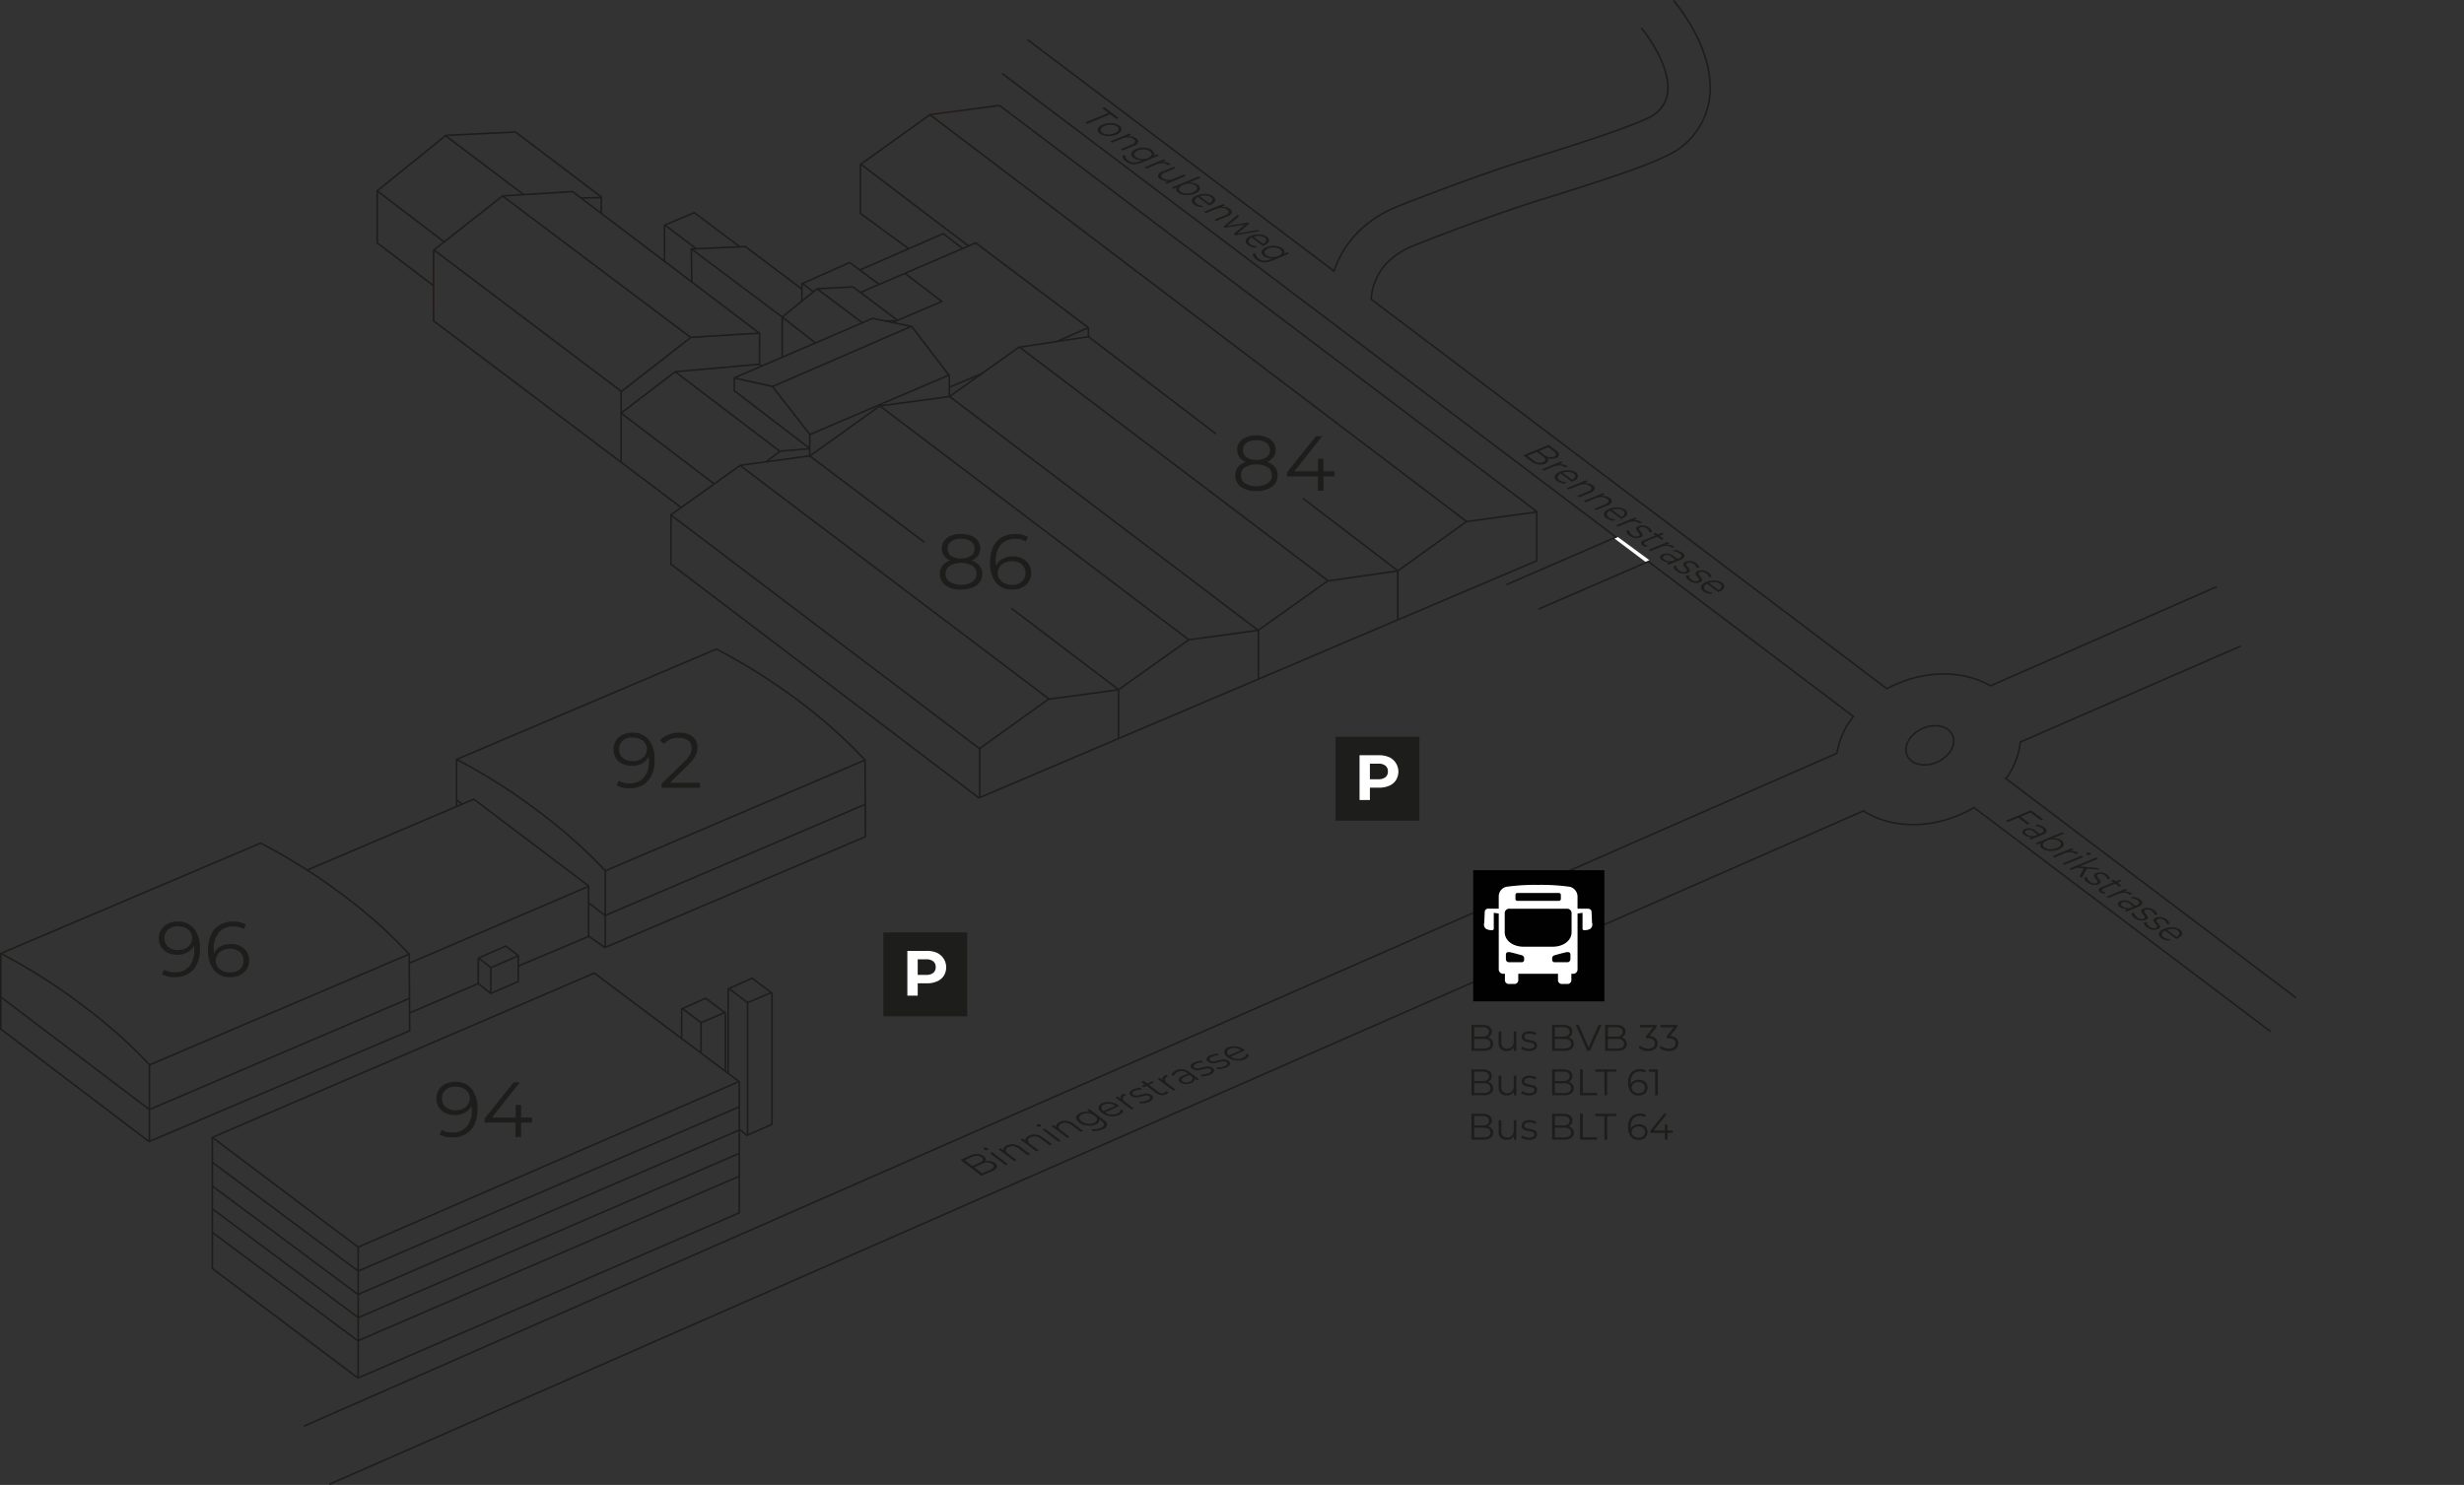 <?xml version="1.0" encoding="UTF-8"?>
<svg xmlns="http://www.w3.org/2000/svg" id="Linien_Schwarz" width="164.355mm" height="99.071mm" viewBox="0 0 465.889 280.832">
  <rect x="0" y="0" width="465.889" height="280.832" fill="#333333" stroke="none"/>
  <defs>
    <style>.cls-1,.cls-2,.cls-4{fill:none;}.cls-1,.cls-3,.cls-7{stroke:#1d1d1b;stroke-width:0.3px;}.cls-1,.cls-2,.cls-3,.cls-4,.cls-7{stroke-miterlimit:10;}.cls-2{stroke:#e30613;stroke-width:0.1px;}.cls-3{fill:#ededed;}.cls-4{stroke:#be1622;stroke-width:0.02px;}.cls-5,.cls-7{fill:#1d1d1b;}.cls-6{fill:#fff;}.cls-8{fill:#000100;}</style>
  </defs>
  <title>Isometrie_Letten_neutral</title>
  <line class="cls-1" x1="166.343" y1="76.747" x2="224.723" y2="120.951"></line>
  <line class="cls-2" x1="188.964" y1="19.922" x2="175.871" y2="21.754"></line>
  <line class="cls-2" x1="82.003" y1="50.459" x2="82.003" y2="58.197"></line>
  <line class="cls-3" x1="109.783" y1="37.441" x2="113.683" y2="37.368"></line>
  <line class="cls-1" x1="179.497" y1="73.232" x2="185.681" y2="70.638"></line>
  <path class="cls-1" d="M71.12,243.829a108.483,108.483,0,0,1,15.9,10.187,93.834,93.834,0,0,1,12.047,10.766V279.24" transform="translate(-70.804 -63.423)"></path>
  <line class="cls-1" x1="0.205" y1="188.594" x2="28.211" y2="209.808"></line>
  <line class="cls-1" x1="28.267" y1="201.393" x2="77.402" y2="180.427"></line>
  <line class="cls-1" x1="28.372" y1="209.784" x2="77.346" y2="188.841"></line>
  <path class="cls-1" d="M157.3,207.127a108.483,108.483,0,0,1,15.9,10.187,93.834,93.834,0,0,1,12.047,10.766v14.535" transform="translate(-70.804 -63.423)"></path>
  <line class="cls-1" x1="114.447" y1="164.691" x2="163.582" y2="143.725"></line>
  <line class="cls-1" x1="86.33" y1="152.561" x2="86.33" y2="143.519"></line>
  <path class="cls-1" d="M157.078,207.066l49.177-20.894a110.15,110.15,0,0,1,16.112,10.218,93.2,93.2,0,0,1,12,10.779l0.074,14.48-49.274,20.967-3.209-2.25" transform="translate(-70.804 -63.423)"></path>
  <line class="cls-1" x1="114.553" y1="173.082" x2="163.526" y2="152.139"></line>
  <polyline class="cls-1" points="58.214 164.485 89.574 151.139 111.286 167.544 111.286 177.067"></polyline>
  <line class="cls-1" x1="98.013" y1="182.692" x2="111.244" y2="177.116"></line>
  <line class="cls-1" x1="77.429" y1="191.574" x2="90.342" y2="186.038"></line>
  <line class="cls-1" x1="77.485" y1="182.119" x2="111.286" y2="167.616"></line>
  <path class="cls-1" d="M70.9,243.767l49.177-20.894a110.15,110.15,0,0,1,16.112,10.218,93.2,93.2,0,0,1,12,10.779l0.074,14.48L98.987,279.317,70.954,258.041v-14.4" transform="translate(-70.804 -63.423)"></path>
  <line class="cls-1" x1="92.797" y1="182.939" x2="92.797" y2="187.848"></line>
  <line class="cls-1" x1="90.476" y1="181.182" x2="92.825" y2="182.973"></line>
  <polyline class="cls-1" points="90.342 181.248 95.633 178.917 97.993 180.716 97.981 185.629 92.78 187.871 90.434 186.001 90.434 181.121"></polyline>
  <line class="cls-1" x1="92.846" y1="183" x2="97.95" y2="180.754"></line>
  <line class="cls-1" x1="205.733" y1="63.614" x2="229.889" y2="82.034"></line>
  <line class="cls-1" x1="162.823" y1="31.114" x2="183.088" y2="46.484"></line>
  <line class="cls-1" x1="277.277" y1="98.61" x2="175.81" y2="21.68"></line>
  <line class="cls-1" x1="126.907" y1="97.435" x2="185.229" y2="141.602"></line>
  <line class="cls-1" x1="139.966" y1="88.054" x2="198.453" y2="132.274"></line>
  <line class="cls-1" x1="153.071" y1="86.199" x2="174.785" y2="102.555"></line>
  <line class="cls-1" x1="179.52" y1="74.963" x2="237.889" y2="119.201"></line>
  <line class="cls-1" x1="211.488" y1="130.507" x2="211.488" y2="139.734"></line>
  <line class="cls-1" x1="237.937" y1="119.138" x2="237.937" y2="128.4"></line>
  <line class="cls-1" x1="264.291" y1="108.035" x2="264.291" y2="117.234"></line>
  <polyline class="cls-1" points="117.441 87.4 117.441 74.08 130.642 63.798 143.595 63.001"></polyline>
  <line class="cls-1" x1="82.049" y1="47.279" x2="117.512" y2="74.044"></line>
  <polyline class="cls-1" points="143.672 63.083 108.26 36.237 95.035 37.05 81.977 47.332 81.977 60.689 128.69 95.9"></polyline>
  <polyline class="cls-1" points="138.919 71.5 146.055 73.09 153.119 82.153 153.083 86.34"></polyline>
  <line class="cls-1" x1="153.19" y1="82.153" x2="179.431" y2="70.93"></line>
  <line class="cls-1" x1="179.497" y1="70.97" x2="179.497" y2="74.945"></line>
  <polyline class="cls-1" points="144.128 69.239 143.557 68.886 127.669 70.299 117.37 78.178"></polyline>
  <line class="cls-1" x1="117.512" y1="78.178" x2="134.994" y2="91.481"></line>
  <line class="cls-1" x1="127.669" y1="70.299" x2="147.458" y2="85.351"></line>
  <polyline class="cls-1" points="97.58 24.966 84.308 25.602 71.322 36.096 71.322 45.94 82.001 54.067"></polyline>
  <line class="cls-1" x1="71.393" y1="36.149" x2="83.975" y2="45.742"></line>
  <line class="cls-1" x1="84.308" y1="25.708" x2="99.031" y2="36.82"></line>
  <polyline class="cls-1" points="205.922 63.656 192.65 65.67 179.52 74.998 166.367 76.765 153.119 86.234"></polyline>
  <line class="cls-1" x1="146.09" y1="73.09" x2="172.242" y2="61.748"></line>
  <line class="cls-1" x1="192.745" y1="65.635" x2="251.066" y2="109.802"></line>
  <polyline class="cls-1" points="162.504 51.091 178.344 44.183 182.007 46.992"></polyline>
  <line class="cls-1" x1="200.037" y1="64.483" x2="205.745" y2="61.974"></line>
  <polyline class="cls-1" points="162.752 55.282 184.481 45.932 205.779 61.96 205.779 63.585"></polyline>
  <polyline class="cls-1" points="166.272 53.81 160.648 49.643 151.727 53.613 153.761 55.15"></polyline>
  <polyline class="cls-1" points="179.514 71.055 172.385 61.748 164.988 60.211 138.848 71.447 138.848 73.903 153.119 84.821"></polyline>
  <line class="cls-1" x1="153.166" y1="84.856" x2="147.41" y2="85.316"></line>
  <line class="cls-1" x1="147.458" y1="85.351" x2="144.825" y2="87.352"></line>
  <line class="cls-1" x1="95.012" y1="37.05" x2="130.57" y2="63.798"></line>
  <polyline class="cls-1" points="97.509 25.001 113.683 37.227 113.683 40.407"></polyline>
  <polyline class="cls-1" points="168.684 61.019 178.069 57.013 171.053 51.643"></polyline>
  <polyline class="cls-1" points="171.856 47.067 162.68 40.364 162.68 31.114 175.842 21.683 188.989 19.937 290.603 96.768"></polyline>
  <polyline class="cls-1" points="169.673 60.556 161.307 54.268 154.532 54.593 147.902 59.95 147.902 67.578"></polyline>
  <line class="cls-1" x1="147.938" y1="59.977" x2="154.26" y2="64.928"></line>
  <line class="cls-1" x1="154.532" y1="54.647" x2="163.065" y2="61.052"></line>
  <line class="cls-1" x1="169.495" y1="60.635" x2="167.39" y2="60.688"></line>
  <line class="cls-1" x1="151.62" y1="56.907" x2="151.62" y2="53.586"></line>
  <line class="cls-1" x1="143.611" y1="68.883" x2="143.613" y2="62.959"></line>
  <polyline class="cls-1" points="151.644 54.681 140.929 46.636 130.711 47.08 130.797 53.34"></polyline>
  <line class="cls-1" x1="130.731" y1="47.08" x2="147.889" y2="59.951"></line>
  <polyline class="cls-1" points="139.81 46.623 131.276 40.218 125.647 42.588 125.647 49.479"></polyline>
  <line class="cls-1" x1="125.718" y1="42.562" x2="131.569" y2="46.988"></line>
  <line class="cls-3" x1="86.356" y1="151.317" x2="87.356" y2="152.067"></line>
  <line class="cls-1" x1="67.728" y1="235.807" x2="67.728" y2="260.514"></line>
  <line class="cls-1" x1="40.17" y1="233.076" x2="67.633" y2="253.546"></line>
  <line class="cls-1" x1="67.726" y1="253.539" x2="139.849" y2="222.412"></line>
  <line class="cls-1" x1="40.208" y1="224.341" x2="67.668" y2="244.794"></line>
  <line class="cls-1" x1="40.172" y1="219.83" x2="67.701" y2="240.359"></line>
  <line class="cls-1" x1="67.7" y1="249.202" x2="139.874" y2="218.083"></line>
  <polygon class="cls-1" points="112.371 184.025 40.149 215.098 40.149 239.895 67.678 260.609 139.78 229.368 139.78 204.571 112.371 184.025"></polygon>
  <polyline class="cls-1" points="40.275 215.192 67.716 235.855 139.653 204.571"></polyline>
  <line class="cls-1" x1="67.7" y1="244.798" x2="139.807" y2="213.701"></line>
  <line class="cls-1" x1="67.7" y1="240.393" x2="139.874" y2="209.274"></line>
  <line class="cls-1" x1="40.168" y1="228.623" x2="67.668" y2="249.129"></line>
  <path class="cls-4" d="M161.1,244.8" transform="translate(-70.804 -63.423)"></path>
  <line class="cls-3" x1="111.231" y1="170.692" x2="114.392" y2="173.106"></line>
  <rect class="cls-5" x="252.525" y="139.337" width="15.864" height="15.864"></rect>
  <path class="cls-6" d="M333.485,206.625a3.036,3.036,0,0,1,1.276,4.326,2.845,2.845,0,0,1-1.276,1.065,4.754,4.754,0,0,1-1.954.37h-1.706v2.335h-1.96v-8.47h3.666A4.718,4.718,0,0,1,333.485,206.625Zm-0.72,3.781a1.327,1.327,0,0,0,.46-1.083,1.341,1.341,0,0,0-.46-1.095,2.056,2.056,0,0,0-1.343-.381h-1.6v2.94h1.6A2.056,2.056,0,0,0,332.766,210.406Z" transform="translate(-70.804 -63.423)"></path>
  <line class="cls-6" x1="59.889" y1="275.201" x2="441.389" y2="107.701"></line>
  <line class="cls-6" x1="191.889" y1="10.701" x2="465.889" y2="217.701"></line>
  <path class="cls-1" d="M260.282,77.315L421.249,198.922a14.692,14.692,0,0,0-3.123,6.949L128.281,333.13" transform="translate(-70.804 -63.423)"></path>
  <path class="cls-1" d="M381.15,68.72c1.535,1.808,5.424,7.489,4.989,12.006A5.973,5.973,0,0,1,383.695,85c-2.284,1.82-17.42,6.538-23.118,8.314L359,93.806c-7.6,2.374-18.625,6.537-23.792,8.6-7.122,2.849-10.635,7.719-12.159,12.3L265.1,70.932" transform="translate(-70.804 -63.423)"></path>
  <path class="cls-1" d="M489.943,174.374l-42.8,18.757c-4.278-2.536-10.378-3.053-16.355-.9a23.2,23.2,0,0,0-3.215,1.443l-97.509-73.665c0.163-2.685,1.443-7.5,8.113-10.171,5.056-2.022,15.827-6.09,23.208-8.4l1.57-.49c14.454-4.5,22.836-7.385,25.735-9.7a14.022,14.022,0,0,0,5.413-9.789c0.816-8.686-6.085-17.017-6.875-17.938" transform="translate(-70.804 -63.423)"></path>
  <path class="cls-1" d="M504.943,252.124l-54.856-41.442a14.138,14.138,0,0,0,2.715-6.929l41.641-18.129" transform="translate(-70.804 -63.423)"></path>
  <path class="cls-1" d="M133.1,344.118L423.159,216.767c4.293,2.837,10.674,3.5,16.918,1.25a22.97,22.97,0,0,0,3.957-1.881l56.086,42.371" transform="translate(-70.804 -63.423)"></path>
  <ellipse class="cls-1" cx="435.693" cy="204.374" rx="4.698" ry="3.472" transform="translate(-116.294 133.255) rotate(-24.214)"></ellipse>
  <path class="cls-5" d="M454.746,217.1l-1.882.781,1.722,1.3-0.438.182-1.722-1.3-2.032.843-0.352-.265,4.79-1.987,2.283,1.72-0.438.182Z" transform="translate(-70.804 -63.423)"></path>
  <path class="cls-5" d="M457.784,220.647a1.2,1.2,0,0,1-.782.63l-2.231.925-0.323-.244,0.561-.233a2.293,2.293,0,0,1-.774-0.071,1.979,1.979,0,0,1-.683-0.331,0.715,0.715,0,0,1-.378-0.621,0.707,0.707,0,0,1,.512-0.5,1.928,1.928,0,0,1,.97-0.133,2.077,2.077,0,0,1,1.016.438l0.794,0.6,0.219-.091a0.8,0.8,0,0,0,.527-0.43,0.507,0.507,0,0,0-.285-0.5,2.121,2.121,0,0,0-.569-0.3,2.932,2.932,0,0,0-.688-0.154l0.21-.265a3.347,3.347,0,0,1,.816.2,2.744,2.744,0,0,1,.688.37A0.719,0.719,0,0,1,457.784,220.647Zm-3.118.848a2.437,2.437,0,0,0,.849,0l0.589-.244-0.785-.592a1.239,1.239,0,0,0-1.286-.217,0.438,0.438,0,0,0-.33.331,0.544,0.544,0,0,0,.285.427A1.622,1.622,0,0,0,454.666,221.5Z" transform="translate(-70.804 -63.423)"></path>
  <path class="cls-5" d="M461.013,222.937a0.712,0.712,0,0,1-.2.605,2.1,2.1,0,0,1-.79.516,3.761,3.761,0,0,1-1.112.273,3.512,3.512,0,0,1-1.1-.067,2.268,2.268,0,0,1-.871-0.384,0.9,0.9,0,0,1-.373-0.5,0.625,0.625,0,0,1,.153-0.533l-0.712.3-0.323-.244,5.077-2.106,0.338,0.255-2.162.9a3.1,3.1,0,0,1,.932.083,2.049,2.049,0,0,1,.731.339A0.957,0.957,0,0,1,461.013,222.937ZM458,223.969a2.6,2.6,0,0,0,.832.047,2.946,2.946,0,0,0,.853-0.212,1.662,1.662,0,0,0,.611-0.4,0.539,0.539,0,0,0,.161-0.459,0.7,0.7,0,0,0-.3-0.431,1.688,1.688,0,0,0-.653-0.288,2.63,2.63,0,0,0-.83-0.045,2.948,2.948,0,0,0-.854.212,1.661,1.661,0,0,0-.61.395,0.546,0.546,0,0,0-.163.457,0.7,0.7,0,0,0,.3.433A1.7,1.7,0,0,0,458,223.969Z" transform="translate(-70.804 -63.423)"></path>
  <path class="cls-5" d="M463.035,224.407a2.069,2.069,0,0,1,.768.363l-0.472.2-0.074-.064a1.683,1.683,0,0,0-.968-0.321,2.824,2.824,0,0,0-1.2.238l-1.834.761-0.338-.255,3.6-1.493,0.323,0.244-0.705.292A2.51,2.51,0,0,1,463.035,224.407Z" transform="translate(-70.804 -63.423)"></path>
  <path class="cls-5" d="M465.268,224.867a0.277,0.277,0,0,1,.175-0.156,0.689,0.689,0,0,1,.311-0.046,0.505,0.505,0,0,1,.278.09,0.157,0.157,0,0,1,.077.173,0.257,0.257,0,0,1-.165.152,0.716,0.716,0,0,1-.325.051,0.508,0.508,0,0,1-.279-0.09A0.152,0.152,0,0,1,465.268,224.867Zm-0.885.372,0.338,0.255-3.6,1.493-0.338-.255Z" transform="translate(-70.804 -63.423)"></path>
  <path class="cls-5" d="M464.8,227.646l-1.37-.121-1.027.426-0.338-.255,5.077-2.106,0.338,0.255-3.442,1.427,3.458,0.311,0.419,0.315-2.541-.2-0.958,1.764L464,229.156Z" transform="translate(-70.804 -63.423)"></path>
  <path class="cls-5" d="M465.028,229.822a0.694,0.694,0,0,1-.117-0.46l0.535-.044a0.707,0.707,0,0,0,.1.418,1.36,1.36,0,0,0,.382.42,1.608,1.608,0,0,0,.66.318,1.03,1.03,0,0,0,.6-0.056,0.317,0.317,0,0,0,.221-0.2,0.328,0.328,0,0,0-.057-0.243,2.593,2.593,0,0,0-.254-0.323,3.21,3.21,0,0,1-.322-0.439,0.391,0.391,0,0,1-.026-0.359,0.752,0.752,0,0,1,.437-0.334,1.884,1.884,0,0,1,1-.11,2.176,2.176,0,0,1,1.016.43,1.708,1.708,0,0,1,.392.4,0.787,0.787,0,0,1,.156.4l-0.538.051a0.888,0.888,0,0,0-.429-0.683,1.5,1.5,0,0,0-.652-0.3,1.061,1.061,0,0,0-.6.055,0.355,0.355,0,0,0-.235.206,0.315,0.315,0,0,0,.049.249,2.937,2.937,0,0,0,.262.337,3.281,3.281,0,0,1,.316.43,0.383,0.383,0,0,1,.029.35,0.711,0.711,0,0,1-.419.324,1.836,1.836,0,0,1-1.023.1,2.346,2.346,0,0,1-1.036-.457A1.668,1.668,0,0,1,465.028,229.822Z" transform="translate(-70.804 -63.423)"></path>
  <path class="cls-5" d="M468.71,232.449a1.6,1.6,0,0,1-.423-0.1,1.456,1.456,0,0,1-.358-0.194,0.485,0.485,0,0,1-.268-0.522,0.932,0.932,0,0,1,.582-0.464l2.176-.9-0.447-.337,0.411-.17,0.447,0.337,0.787-.326,0.338,0.255-0.787.326,0.761,0.574-0.411.17-0.761-.574-2.148.891a0.634,0.634,0,0,0-.378.287,0.281,0.281,0,0,0,.154.311,0.979,0.979,0,0,0,.25.133,1.268,1.268,0,0,0,.305.07Z" transform="translate(-70.804 -63.423)"></path>
  <path class="cls-5" d="M473.225,232.085a2.069,2.069,0,0,1,.768.363l-0.472.2-0.074-.064a1.683,1.683,0,0,0-.968-0.321,2.824,2.824,0,0,0-1.2.238l-1.834.761L469.1,233l3.6-1.493,0.323,0.244-0.705.292A2.51,2.51,0,0,1,473.225,232.085Z" transform="translate(-70.804 -63.423)"></path>
  <path class="cls-5" d="M475.872,234.275a1.2,1.2,0,0,1-.782.63l-2.231.925-0.323-.244,0.561-.233a2.293,2.293,0,0,1-.774-0.071,1.979,1.979,0,0,1-.683-0.331,0.715,0.715,0,0,1-.378-0.621,0.707,0.707,0,0,1,.512-0.5,1.928,1.928,0,0,1,.97-0.133,2.077,2.077,0,0,1,1.016.438l0.794,0.6,0.219-.091a0.8,0.8,0,0,0,.527-0.43,0.507,0.507,0,0,0-.285-0.5,2.121,2.121,0,0,0-.569-0.3,2.932,2.932,0,0,0-.688-0.154l0.21-.265a3.347,3.347,0,0,1,.816.2,2.744,2.744,0,0,1,.688.37A0.719,0.719,0,0,1,475.872,234.275Zm-3.118.848a2.437,2.437,0,0,0,.849,0l0.589-.244-0.785-.592a1.239,1.239,0,0,0-1.286-.217,0.438,0.438,0,0,0-.33.331,0.544,0.544,0,0,0,.285.427A1.622,1.622,0,0,0,472.754,235.124Z" transform="translate(-70.804 -63.423)"></path>
  <path class="cls-5" d="M473.958,236.55a0.694,0.694,0,0,1-.117-0.46l0.535-.044a0.707,0.707,0,0,0,.1.418,1.36,1.36,0,0,0,.382.42,1.608,1.608,0,0,0,.66.318,1.03,1.03,0,0,0,.6-0.056,0.317,0.317,0,0,0,.221-0.2,0.328,0.328,0,0,0-.057-0.243,2.593,2.593,0,0,0-.254-0.323,3.21,3.21,0,0,1-.322-0.439,0.391,0.391,0,0,1-.026-0.359,0.752,0.752,0,0,1,.437-0.334,1.884,1.884,0,0,1,1-.11,2.176,2.176,0,0,1,1.016.43,1.708,1.708,0,0,1,.392.4,0.787,0.787,0,0,1,.156.4l-0.538.051a0.888,0.888,0,0,0-.429-0.683,1.5,1.5,0,0,0-.652-0.3,1.061,1.061,0,0,0-.6.055,0.355,0.355,0,0,0-.235.206,0.315,0.315,0,0,0,.049.249,2.937,2.937,0,0,0,.262.337,3.281,3.281,0,0,1,.316.43,0.383,0.383,0,0,1,.029.35,0.711,0.711,0,0,1-.419.324,1.836,1.836,0,0,1-1.023.1,2.346,2.346,0,0,1-1.036-.457A1.668,1.668,0,0,1,473.958,236.55Z" transform="translate(-70.804 -63.423)"></path>
  <path class="cls-5" d="M476.284,238.3a0.694,0.694,0,0,1-.117-0.46l0.535-.044a0.707,0.707,0,0,0,.1.418,1.36,1.36,0,0,0,.382.42,1.608,1.608,0,0,0,.66.318,1.03,1.03,0,0,0,.6-0.056,0.317,0.317,0,0,0,.221-0.2,0.328,0.328,0,0,0-.057-0.243,2.593,2.593,0,0,0-.254-0.323,3.21,3.21,0,0,1-.322-0.439,0.391,0.391,0,0,1-.026-0.359,0.752,0.752,0,0,1,.437-0.334,1.884,1.884,0,0,1,1-.11,2.176,2.176,0,0,1,1.016.43,1.708,1.708,0,0,1,.392.4,0.787,0.787,0,0,1,.156.4l-0.538.051a0.888,0.888,0,0,0-.429-0.683,1.5,1.5,0,0,0-.652-0.3,1.061,1.061,0,0,0-.6.055,0.355,0.355,0,0,0-.235.206,0.315,0.315,0,0,0,.049.249,2.937,2.937,0,0,0,.262.337,3.281,3.281,0,0,1,.316.43,0.383,0.383,0,0,1,.029.35,0.711,0.711,0,0,1-.419.324,1.836,1.836,0,0,1-1.023.1,2.346,2.346,0,0,1-1.036-.457A1.668,1.668,0,0,1,476.284,238.3Z" transform="translate(-70.804 -63.423)"></path>
  <path class="cls-5" d="M482.258,240.986l-2.094-1.577a0.966,0.966,0,0,0-.606.6,0.657,0.657,0,0,0,.339.659,1.776,1.776,0,0,0,.547.273,2.613,2.613,0,0,0,.69.108l-0.124.274a2.96,2.96,0,0,1-.855-0.132,2.3,2.3,0,0,1-.7-0.352,1.045,1.045,0,0,1-.447-0.613,0.725,0.725,0,0,1,.19-0.62,1.987,1.987,0,0,1,.777-0.517,3.762,3.762,0,0,1,1.1-.272,3.5,3.5,0,0,1,1.088.06,2.191,2.191,0,0,1,.859.375,0.885,0.885,0,0,1,.39.566,0.725,0.725,0,0,1-.213.595,2.14,2.14,0,0,1-.791.511Zm-0.586-1.877a2.78,2.78,0,0,0-1.145.149L482.3,240.6a1,1,0,0,0,.588-0.569,0.555,0.555,0,0,0-.28-0.6A1.762,1.762,0,0,0,481.672,239.109Z" transform="translate(-70.804 -63.423)"></path>
  <path class="cls-5" d="M363.491,150.647a1.1,1.1,0,0,1-.605.459,2.311,2.311,0,0,1-1.265.155,2.819,2.819,0,0,1-1.266-.567l-1.532-1.154,4.79-1.986,1.436,1.083a1.054,1.054,0,0,1,.542.784,0.786,0.786,0,0,1-.6.608,2.3,2.3,0,0,1-1.6.068A0.5,0.5,0,0,1,363.491,150.647Zm0.058-2.655-1.738.721,1.061,0.8a1.918,1.918,0,0,0,.845.377,1.561,1.561,0,0,0,.865-0.1,0.547,0.547,0,0,0,.428-0.433,0.789,0.789,0,0,0-.4-0.562Zm-1.886,2.944a1.6,1.6,0,0,0,.912-0.112q0.9-.372-0.007-1.053l-1.175-.886-1.8.746,1.175,0.886A2.124,2.124,0,0,0,361.663,150.936Z" transform="translate(-70.804 -63.423)"></path>
  <path class="cls-5" d="M366.459,151.272a2.069,2.069,0,0,1,.768.363l-0.472.2-0.074-.064a1.682,1.682,0,0,0-.968-0.321,2.825,2.825,0,0,0-1.2.238l-1.834.76-0.338-.255,3.6-1.493,0.323,0.244-0.705.292A2.51,2.51,0,0,1,366.459,151.272Z" transform="translate(-70.804 -63.423)"></path>
  <path class="cls-5" d="M368.012,154.539l-2.093-1.578a0.966,0.966,0,0,0-.606.6,0.657,0.657,0,0,0,.339.659,1.776,1.776,0,0,0,.547.273,2.613,2.613,0,0,0,.69.109l-0.124.274a2.96,2.96,0,0,1-.855-0.132,2.3,2.3,0,0,1-.7-0.352,1.045,1.045,0,0,1-.446-0.613,0.725,0.725,0,0,1,.19-0.62,1.987,1.987,0,0,1,.777-0.517,3.762,3.762,0,0,1,1.1-.272,3.5,3.5,0,0,1,1.088.06,2.191,2.191,0,0,1,.858.375,0.884,0.884,0,0,1,.39.566,0.725,0.725,0,0,1-.213.595,2.141,2.141,0,0,1-.791.511Zm-0.586-1.877a2.78,2.78,0,0,0-1.145.149l1.774,1.337a1,1,0,0,0,.588-0.569,0.555,0.555,0,0,0-.28-0.6A1.762,1.762,0,0,0,367.427,152.661Z" transform="translate(-70.804 -63.423)"></path>
  <path class="cls-5" d="M372.315,155.93a1.383,1.383,0,0,1-.868.685l-2.088.866-0.338-.255,2.039-.846a1.108,1.108,0,0,0,.66-0.5,0.479,0.479,0,0,0-.262-0.541,1.772,1.772,0,0,0-.985-0.339,2.678,2.678,0,0,0-1.19.219L367.4,156l-0.338-.255,3.6-1.493,0.323,0.244-0.664.275a2.78,2.78,0,0,1,.894.077,2.1,2.1,0,0,1,.749.353A0.671,0.671,0,0,1,372.315,155.93Z" transform="translate(-70.804 -63.423)"></path>
  <path class="cls-5" d="M375.536,158.357a1.383,1.383,0,0,1-.868.685l-2.088.866-0.338-.255,2.039-.846a1.108,1.108,0,0,0,.66-0.5,0.479,0.479,0,0,0-.262-0.541,1.772,1.772,0,0,0-.985-0.339,2.678,2.678,0,0,0-1.19.219l-1.889.783-0.338-.255,3.6-1.493,0.323,0.244-0.664.275a2.78,2.78,0,0,1,.894.077,2.1,2.1,0,0,1,.749.353A0.671,0.671,0,0,1,375.536,158.357Z" transform="translate(-70.804 -63.423)"></path>
  <path class="cls-5" d="M377.335,161.565l-2.093-1.578a0.966,0.966,0,0,0-.606.6,0.657,0.657,0,0,0,.339.659,1.776,1.776,0,0,0,.547.273,2.613,2.613,0,0,0,.69.109l-0.124.274a2.96,2.96,0,0,1-.855-0.132,2.3,2.3,0,0,1-.7-0.352,1.045,1.045,0,0,1-.446-0.613,0.725,0.725,0,0,1,.19-0.62,1.987,1.987,0,0,1,.777-0.517,3.762,3.762,0,0,1,1.1-.272,3.5,3.5,0,0,1,1.088.06,2.191,2.191,0,0,1,.858.375,0.884,0.884,0,0,1,.39.566,0.725,0.725,0,0,1-.213.595,2.141,2.141,0,0,1-.791.511Zm-0.586-1.877a2.78,2.78,0,0,0-1.145.149l1.774,1.337a1,1,0,0,0,.588-0.569,0.555,0.555,0,0,0-.28-0.6A1.762,1.762,0,0,0,376.749,159.688Z" transform="translate(-70.804 -63.423)"></path>
  <path class="cls-5" d="M380.5,161.855a2.069,2.069,0,0,1,.768.363l-0.472.2-0.074-.064a1.682,1.682,0,0,0-.968-0.321,2.825,2.825,0,0,0-1.2.238l-1.834.76-0.338-.255,3.6-1.493,0.323,0.244-0.705.292A2.51,2.51,0,0,1,380.5,161.855Z" transform="translate(-70.804 -63.423)"></path>
  <path class="cls-5" d="M378.449,164.223a0.694,0.694,0,0,1-.117-0.46l0.535-.044a0.707,0.707,0,0,0,.1.418,1.359,1.359,0,0,0,.382.42,1.608,1.608,0,0,0,.66.318,1.03,1.03,0,0,0,.6-0.056,0.317,0.317,0,0,0,.221-0.2,0.328,0.328,0,0,0-.057-0.243,2.593,2.593,0,0,0-.254-0.323,3.209,3.209,0,0,1-.322-0.439,0.391,0.391,0,0,1-.026-0.359,0.752,0.752,0,0,1,.437-0.334,1.884,1.884,0,0,1,1-.11,2.176,2.176,0,0,1,1.015.43,1.707,1.707,0,0,1,.392.4,0.787,0.787,0,0,1,.156.4l-0.538.051a0.888,0.888,0,0,0-.429-0.683,1.5,1.5,0,0,0-.652-0.3,1.061,1.061,0,0,0-.6.055,0.355,0.355,0,0,0-.235.206,0.315,0.315,0,0,0,.049.249,2.937,2.937,0,0,0,.261.337,3.28,3.28,0,0,1,.316.43,0.383,0.383,0,0,1,.029.35,0.712,0.712,0,0,1-.419.324,1.836,1.836,0,0,1-1.023.1,2.346,2.346,0,0,1-1.036-.457A1.667,1.667,0,0,1,378.449,164.223Z" transform="translate(-70.804 -63.423)"></path>
  <path class="cls-5" d="M382.131,166.85a1.6,1.6,0,0,1-.423-0.1,1.456,1.456,0,0,1-.358-0.194,0.485,0.485,0,0,1-.268-0.522,0.932,0.932,0,0,1,.582-0.464l2.176-.9-0.447-.337,0.411-.17,0.447,0.337,0.787-.326,0.338,0.255-0.787.326,0.761,0.574-0.411.17-0.761-.574-2.149.891a0.634,0.634,0,0,0-.378.287,0.281,0.281,0,0,0,.154.311,0.979,0.979,0,0,0,.25.133,1.268,1.268,0,0,0,.305.07Z" transform="translate(-70.804 -63.423)"></path>
  <path class="cls-5" d="M386.646,166.487a2.069,2.069,0,0,1,.768.363l-0.472.2-0.074-.064a1.682,1.682,0,0,0-.968-0.321,2.825,2.825,0,0,0-1.2.238l-1.834.76-0.338-.255,3.6-1.493,0.323,0.244-0.705.292A2.51,2.51,0,0,1,386.646,166.487Z" transform="translate(-70.804 -63.423)"></path>
  <path class="cls-5" d="M389.292,168.678a1.2,1.2,0,0,1-.782.63l-2.231.925-0.323-.244,0.561-.233a2.293,2.293,0,0,1-.774-0.071,1.979,1.979,0,0,1-.683-0.331,0.715,0.715,0,0,1-.378-0.621,0.707,0.707,0,0,1,.512-0.5,1.928,1.928,0,0,1,.97-0.133,2.077,2.077,0,0,1,1.016.438l0.794,0.6,0.219-.091a0.8,0.8,0,0,0,.527-0.43,0.507,0.507,0,0,0-.285-0.5,2.121,2.121,0,0,0-.569-0.3,2.932,2.932,0,0,0-.688-0.154l0.21-.265a3.347,3.347,0,0,1,.816.2,2.744,2.744,0,0,1,.688.37A0.718,0.718,0,0,1,389.292,168.678Zm-3.119.848a2.437,2.437,0,0,0,.849,0l0.589-.244-0.785-.592a1.239,1.239,0,0,0-1.285-.217,0.438,0.438,0,0,0-.33.331,0.544,0.544,0,0,0,.285.427A1.622,1.622,0,0,0,386.174,169.526Z" transform="translate(-70.804 -63.423)"></path>
  <path class="cls-5" d="M387.377,170.952a0.694,0.694,0,0,1-.117-0.46l0.535-.044a0.707,0.707,0,0,0,.1.418,1.359,1.359,0,0,0,.382.42,1.608,1.608,0,0,0,.66.318,1.03,1.03,0,0,0,.6-0.056,0.317,0.317,0,0,0,.221-0.2,0.328,0.328,0,0,0-.057-0.243,2.593,2.593,0,0,0-.254-0.323,3.209,3.209,0,0,1-.322-0.439,0.391,0.391,0,0,1-.026-0.359,0.752,0.752,0,0,1,.437-0.334,1.884,1.884,0,0,1,1-.11,2.176,2.176,0,0,1,1.015.43,1.707,1.707,0,0,1,.392.4,0.787,0.787,0,0,1,.156.4l-0.538.051a0.888,0.888,0,0,0-.429-0.683,1.5,1.5,0,0,0-.652-0.3,1.061,1.061,0,0,0-.6.055,0.355,0.355,0,0,0-.235.206,0.315,0.315,0,0,0,.049.249,2.937,2.937,0,0,0,.261.337,3.28,3.28,0,0,1,.316.43,0.383,0.383,0,0,1,.029.35,0.712,0.712,0,0,1-.419.324,1.836,1.836,0,0,1-1.023.1,2.346,2.346,0,0,1-1.036-.457A1.667,1.667,0,0,1,387.377,170.952Z" transform="translate(-70.804 -63.423)"></path>
  <path class="cls-5" d="M389.7,172.705a0.694,0.694,0,0,1-.117-0.46l0.535-.044a0.707,0.707,0,0,0,.1.418,1.359,1.359,0,0,0,.382.42,1.608,1.608,0,0,0,.66.318,1.03,1.03,0,0,0,.6-0.056,0.317,0.317,0,0,0,.221-0.2,0.328,0.328,0,0,0-.057-0.243,2.593,2.593,0,0,0-.254-0.323,3.209,3.209,0,0,1-.322-0.439,0.391,0.391,0,0,1-.026-0.359,0.752,0.752,0,0,1,.437-0.334,1.884,1.884,0,0,1,1-.11,2.176,2.176,0,0,1,1.015.43,1.707,1.707,0,0,1,.392.4,0.787,0.787,0,0,1,.156.4l-0.538.051a0.888,0.888,0,0,0-.429-0.683,1.5,1.5,0,0,0-.652-0.3,1.061,1.061,0,0,0-.6.055,0.355,0.355,0,0,0-.235.206,0.315,0.315,0,0,0,.049.249,2.937,2.937,0,0,0,.261.337,3.28,3.28,0,0,1,.316.43,0.383,0.383,0,0,1,.029.35,0.712,0.712,0,0,1-.419.324,1.836,1.836,0,0,1-1.023.1,2.346,2.346,0,0,1-1.036-.457A1.667,1.667,0,0,1,389.7,172.705Z" transform="translate(-70.804 -63.423)"></path>
  <path class="cls-5" d="M395.676,175.388l-2.093-1.578a0.966,0.966,0,0,0-.606.6,0.657,0.657,0,0,0,.339.659,1.776,1.776,0,0,0,.547.273,2.613,2.613,0,0,0,.69.109l-0.124.274a2.96,2.96,0,0,1-.855-0.132,2.3,2.3,0,0,1-.7-0.352,1.045,1.045,0,0,1-.446-0.613,0.725,0.725,0,0,1,.19-0.62,1.987,1.987,0,0,1,.777-0.517,3.762,3.762,0,0,1,1.1-.272,3.5,3.5,0,0,1,1.088.06,2.191,2.191,0,0,1,.858.375,0.884,0.884,0,0,1,.39.566,0.725,0.725,0,0,1-.213.595,2.141,2.141,0,0,1-.791.511Zm-0.586-1.877a2.78,2.78,0,0,0-1.145.149L395.72,175a1,1,0,0,0,.588-0.569,0.555,0.555,0,0,0-.28-0.6A1.762,1.762,0,0,0,395.09,173.511Z" transform="translate(-70.804 -63.423)"></path>
  <path class="cls-5" d="M280.371,84.775l-1.171-.882,0.438-.182,2.693,2.028-0.438.182-1.171-.882-4.351,1.806-0.352-.265Z" transform="translate(-70.804 -63.423)"></path>
  <path class="cls-5" d="M278.345,88.1a0.738,0.738,0,0,1,.2-0.615,1.986,1.986,0,0,1,.777-0.517,3.644,3.644,0,0,1,1.111-.266,3.556,3.556,0,0,1,1.106.074,2.329,2.329,0,0,1,.885.394,0.983,0.983,0,0,1,.419.588,0.717,0.717,0,0,1-.2.612,2.033,2.033,0,0,1-.78.516,3.7,3.7,0,0,1-1.108.268,3.564,3.564,0,0,1-1.107-.071,2.316,2.316,0,0,1-.889-0.393A0.962,0.962,0,0,1,278.345,88.1Zm1.5,0.7a2.579,2.579,0,0,0,.827.043,2.99,2.99,0,0,0,.851-0.214,1.7,1.7,0,0,0,.613-0.394,0.538,0.538,0,0,0,.166-0.455,0.7,0.7,0,0,0-.3-0.433,1.689,1.689,0,0,0-.653-0.288,2.615,2.615,0,0,0-.829-0.045,2.929,2.929,0,0,0-.854.212,1.65,1.65,0,0,0-.61.4,0.544,0.544,0,0,0-.163.457,0.7,0.7,0,0,0,.3.432A1.692,1.692,0,0,0,279.844,88.794Z" transform="translate(-70.804 -63.423)"></path>
  <path class="cls-5" d="M286.013,90.33a1.383,1.383,0,0,1-.868.685l-2.087.866-0.338-.255,2.039-.846a1.108,1.108,0,0,0,.66-0.5,0.479,0.479,0,0,0-.263-0.541,1.772,1.772,0,0,0-.985-0.339,2.678,2.678,0,0,0-1.19.219l-1.888.784-0.338-.255,3.6-1.493,0.324,0.244-0.664.276a2.781,2.781,0,0,1,.894.077,2.1,2.1,0,0,1,.749.353A0.671,0.671,0,0,1,286.013,90.33Z" transform="translate(-70.804 -63.423)"></path>
  <path class="cls-5" d="M289.9,92.832l-3.161,1.312a3.722,3.722,0,0,1-1.67.329,2.546,2.546,0,0,1-1.381-.525,1.836,1.836,0,0,1-.512-0.558,0.742,0.742,0,0,1-.1-0.55l0.541-.024a0.69,0.69,0,0,0,.078.482,1.4,1.4,0,0,0,.415.464,1.878,1.878,0,0,0,1.018.395,2.721,2.721,0,0,0,1.213-.242l0.458-.19a2.985,2.985,0,0,1-.931-0.095,2.166,2.166,0,0,1-.741-0.351,1,1,0,0,1-.418-0.574,0.69,0.69,0,0,1,.171-0.6,1.857,1.857,0,0,1,.742-0.5,3.515,3.515,0,0,1,2.133-.168,2.351,2.351,0,0,1,.861.393,0.987,0.987,0,0,1,.391.51,0.609,0.609,0,0,1-.12.533l0.691-.287Zm-3.653.593a2.5,2.5,0,0,0,.808.062,2.617,2.617,0,0,0,.805-0.192,1.4,1.4,0,0,0,.559-0.374,0.515,0.515,0,0,0,.128-0.447,0.775,0.775,0,0,0-.325-0.441,1.8,1.8,0,0,0-.652-0.3,2.489,2.489,0,0,0-.8-0.061,2.617,2.617,0,0,0-.805.192,1.422,1.422,0,0,0-.563.375,0.512,0.512,0,0,0-.131.449,0.766,0.766,0,0,0,.32.437A1.8,1.8,0,0,0,286.249,93.425Z" transform="translate(-70.804 -63.423)"></path>
  <path class="cls-5" d="M291.37,94.121a2.07,2.07,0,0,1,.768.363l-0.472.2-0.074-.064a1.683,1.683,0,0,0-.968-0.321,2.824,2.824,0,0,0-1.2.238l-1.833.761-0.338-.255,3.6-1.493,0.324,0.244-0.7.292A2.51,2.51,0,0,1,291.37,94.121Z" transform="translate(-70.804 -63.423)"></path>
  <path class="cls-5" d="M295.013,96.681l-3.6,1.493-0.324-.244,0.656-.272a2.785,2.785,0,0,1-.876-0.065,1.918,1.918,0,0,1-.714-0.326,0.705,0.705,0,0,1-.38-0.746,1.366,1.366,0,0,1,.87-0.691l2.087-.866,0.338,0.255-2.039.846a1.119,1.119,0,0,0-.667.5,0.479,0.479,0,0,0,.262.541,1.712,1.712,0,0,0,.969.326,2.733,2.733,0,0,0,1.19-.227l1.888-.784Z" transform="translate(-70.804 -63.423)"></path>
  <path class="cls-5" d="M297.685,98.93a0.712,0.712,0,0,1-.2.605,2.1,2.1,0,0,1-.79.516,3.761,3.761,0,0,1-1.112.273,3.512,3.512,0,0,1-1.1-.067,2.268,2.268,0,0,1-.871-0.384,0.9,0.9,0,0,1-.373-0.5,0.624,0.624,0,0,1,.153-0.533l-0.712.3-0.324-.244,5.076-2.106,0.338,0.255-2.162.9a3.1,3.1,0,0,1,.932.083,2.05,2.05,0,0,1,.731.339A0.957,0.957,0,0,1,297.685,98.93Zm-3.011,1.032a2.6,2.6,0,0,0,.832.047,2.946,2.946,0,0,0,.853-0.212,1.662,1.662,0,0,0,.611-0.4,0.539,0.539,0,0,0,.16-0.459,0.7,0.7,0,0,0-.3-0.431,1.689,1.689,0,0,0-.653-0.288,2.63,2.63,0,0,0-.83-0.045,2.947,2.947,0,0,0-.854.212,1.66,1.66,0,0,0-.61.4,0.546,0.546,0,0,0-.163.457,0.7,0.7,0,0,0,.3.432A1.7,1.7,0,0,0,294.674,99.962Z" transform="translate(-70.804 -63.423)"></path>
  <path class="cls-5" d="M299.416,102.275l-2.094-1.577a0.966,0.966,0,0,0-.606.6,0.657,0.657,0,0,0,.339.659,1.777,1.777,0,0,0,.548.273,2.614,2.614,0,0,0,.691.108l-0.124.274a2.96,2.96,0,0,1-.855-0.132,2.3,2.3,0,0,1-.7-0.351,1.046,1.046,0,0,1-.447-0.613,0.725,0.725,0,0,1,.19-0.62,1.986,1.986,0,0,1,.777-0.517,3.761,3.761,0,0,1,1.1-.272,3.505,3.505,0,0,1,1.088.06,2.192,2.192,0,0,1,.859.374,0.885,0.885,0,0,1,.39.566,0.725,0.725,0,0,1-.213.595,2.139,2.139,0,0,1-.791.511Zm-0.587-1.877a2.78,2.78,0,0,0-1.145.149l1.775,1.337a1,1,0,0,0,.588-0.569,0.555,0.555,0,0,0-.28-0.6A1.763,1.763,0,0,0,298.829,100.4Z" transform="translate(-70.804 -63.423)"></path>
  <path class="cls-5" d="M303.72,103.666a1.383,1.383,0,0,1-.868.685l-2.087.866-0.338-.255,2.039-.846a1.108,1.108,0,0,0,.66-0.5,0.479,0.479,0,0,0-.263-0.541,1.772,1.772,0,0,0-.985-0.339,2.678,2.678,0,0,0-1.19.219l-1.888.784-0.338-.255,3.6-1.493,0.324,0.244-0.664.276a2.781,2.781,0,0,1,.894.077,2.1,2.1,0,0,1,.749.353A0.671,0.671,0,0,1,303.72,103.666Z" transform="translate(-70.804 -63.423)"></path>
  <path class="cls-5" d="M308.909,107.146l-4.546.78-0.319-.24,2.159-1.819-3.739.629-0.318-.24,2.657-2.2,0.324,0.244-2.274,1.86,3.863-.663,0.29,0.218-2.259,1.872,3.853-.671Z" transform="translate(-70.804 -63.423)"></path>
  <path class="cls-5" d="M309.576,109.927l-2.094-1.577a0.966,0.966,0,0,0-.606.6,0.657,0.657,0,0,0,.339.659,1.777,1.777,0,0,0,.548.273,2.614,2.614,0,0,0,.691.108l-0.124.274a2.96,2.96,0,0,1-.855-0.132,2.3,2.3,0,0,1-.7-0.351,1.046,1.046,0,0,1-.447-0.613,0.725,0.725,0,0,1,.19-0.62,1.986,1.986,0,0,1,.777-0.517,3.761,3.761,0,0,1,1.1-.272,3.505,3.505,0,0,1,1.088.06,2.192,2.192,0,0,1,.859.374,0.885,0.885,0,0,1,.39.566,0.725,0.725,0,0,1-.213.595,2.139,2.139,0,0,1-.791.511Zm-0.587-1.877a2.78,2.78,0,0,0-1.145.149l1.775,1.337a1,1,0,0,0,.588-0.569,0.555,0.555,0,0,0-.28-0.6A1.763,1.763,0,0,0,308.989,108.05Z" transform="translate(-70.804 -63.423)"></path>
  <path class="cls-5" d="M314.539,111.386l-3.161,1.312a3.722,3.722,0,0,1-1.67.329,2.546,2.546,0,0,1-1.381-.525,1.836,1.836,0,0,1-.512-0.558,0.742,0.742,0,0,1-.1-0.55l0.541-.024a0.69,0.69,0,0,0,.078.482,1.4,1.4,0,0,0,.415.464,1.878,1.878,0,0,0,1.018.395,2.721,2.721,0,0,0,1.213-.242l0.458-.19a2.985,2.985,0,0,1-.931-0.095,2.166,2.166,0,0,1-.741-0.351,1,1,0,0,1-.418-0.574,0.69,0.69,0,0,1,.171-0.6,1.857,1.857,0,0,1,.742-0.5,3.515,3.515,0,0,1,2.133-.168,2.351,2.351,0,0,1,.861.393,0.987,0.987,0,0,1,.391.51,0.609,0.609,0,0,1-.12.533l0.691-.287Zm-3.653.593a2.5,2.5,0,0,0,.808.062,2.617,2.617,0,0,0,.805-0.192,1.4,1.4,0,0,0,.559-0.374,0.515,0.515,0,0,0,.128-0.447,0.775,0.775,0,0,0-.325-0.441,1.8,1.8,0,0,0-.652-0.3,2.489,2.489,0,0,0-.8-0.061,2.617,2.617,0,0,0-.805.192,1.422,1.422,0,0,0-.563.375,0.512,0.512,0,0,0-.131.449,0.766,0.766,0,0,0,.32.437A1.8,1.8,0,0,0,310.886,111.979Z" transform="translate(-70.804 -63.423)"></path>
  <line class="cls-7" x1="284.806" y1="110.576" x2="305.556" y2="101.576"></line>
  <line class="cls-7" x1="290.889" y1="115.201" x2="311.639" y2="106.201"></line>
  <polygon class="cls-6" points="305.28 101.857 305.905 101.56 311.858 105.935 311.124 106.248 305.28 101.857"></polygon>
  <rect class="cls-8" x="278.552" y="164.571" width="24.801" height="24.801"></rect>
  <path class="cls-6" d="M371.824,237.931c-0.028-.6-0.075-1.73-0.093-2.086-0.018-.335-0.238-0.577-0.851-0.577h-1.8V233.01a1.935,1.935,0,0,0-1.431-1.879,39.264,39.264,0,0,0-5.759-.366h-0.516a39.26,39.26,0,0,0-5.76.366,1.867,1.867,0,0,0-1.431,1.879v2.259H352.26a0.616,0.616,0,0,0-.72.577c-0.019.356-.066,1.483-0.094,2.086a1.041,1.041,0,0,0,.318,1.143,2.211,2.211,0,0,0,1.219.255,0.273,0.273,0,0,0,.261-0.273v-3.006l0.941,0.136v10.567a0.829,0.829,0,0,0,.829.829h0.34v1.208a0.716,0.716,0,0,0,.715.716h1.094a0.715,0.715,0,0,0,.715-0.716v-1.208h7.509v1.208a0.716,0.716,0,0,0,.716.716H367.2a0.716,0.716,0,0,0,.715-0.716v-1.208h0.34a0.829,0.829,0,0,0,.829-0.829V236.187l0.941-.136v3.006a0.272,0.272,0,0,0,.261.273,2.211,2.211,0,0,0,1.219-.255A1.04,1.04,0,0,0,371.824,237.931Zm-14.481-5.273a0.362,0.362,0,0,1,.359-0.362h7.867a0.363,0.363,0,0,1,.359.362v0.769a0.362,0.362,0,0,1-.359.362H357.7a0.362,0.362,0,0,1-.359-0.362v-0.769Zm1.645,12.309a0.463,0.463,0,0,1-.566.424h-2.2a0.584,0.584,0,0,1-.685-0.59v-0.829c0-.389.236-0.6,0.949-0.434,0.7,0.161,1.632.421,2.027,0.537a0.586,0.586,0,0,1,.475.612v0.279Zm5.861,0.424a0.464,0.464,0,0,1-.566-0.424V244.69a0.586,0.586,0,0,1,.475-0.612c0.395-.116,1.332-0.376,2.027-0.537,0.713-.166.949,0.044,0.949,0.434V244.8a0.584,0.584,0,0,1-.685.59h-2.2Zm3.107-5.683c0,1.582-1.52,2.755-3.592,2.755h-5.457c-2.072,0-3.591-1.173-3.591-2.755v-3.6a0.829,0.829,0,0,1,.829-0.829h10.982a0.829,0.829,0,0,1,.829.829v3.6Z" transform="translate(-70.804 -63.423)"></path>
  <rect class="cls-5" x="167.025" y="176.337" width="15.864" height="15.864"></rect>
  <path class="cls-6" d="M247.985,243.625a3.036,3.036,0,0,1,1.276,4.326,2.845,2.845,0,0,1-1.276,1.065,4.754,4.754,0,0,1-1.954.37h-1.706v2.335h-1.96v-8.47h3.666A4.718,4.718,0,0,1,247.985,243.625Zm-0.72,3.781a1.327,1.327,0,0,0,.46-1.083,1.341,1.341,0,0,0-.46-1.095,2.056,2.056,0,0,0-1.343-.381h-1.6v2.94h1.6A2.056,2.056,0,0,0,247.266,247.406Z" transform="translate(-70.804 -63.423)"></path>
  <polygon class="cls-1" points="129.035 190.742 133.41 188.774 137.035 191.492 132.566 193.399 129.035 190.742"></polygon>
  <polygon class="cls-1" points="137.827 186.961 142.202 184.992 145.827 187.711 141.358 189.617 137.827 186.961"></polygon>
  <line class="cls-1" x1="137.17" y1="191.534" x2="137.17" y2="202.617"></line>
  <line class="cls-1" x1="132.556" y1="193.367" x2="132.556" y2="199.078"></line>
  <line class="cls-1" x1="128.889" y1="190.706" x2="128.889" y2="196.485"></line>
  <line class="cls-1" x1="137.681" y1="186.919" x2="137.681" y2="202.992"></line>
  <polyline class="cls-1" points="141.348 189.586 141.348 214.654 141.348 214.659 145.962 212.63 145.962 187.753"></polyline>
  <line class="cls-1" x1="139.795" y1="213.548" x2="141.289" y2="214.759"></line>
  <path class="cls-5" d="M352.863,260.048a1.2,1.2,0,0,1,.262.8,1.125,1.125,0,0,1-.465.969,2.323,2.323,0,0,1-1.376.34H349.03v-4.9h2.114a2.131,2.131,0,0,1,1.271.329,1.086,1.086,0,0,1,.451.932,1.17,1.17,0,0,1-.2.689,1.194,1.194,0,0,1-.55.423A1.3,1.3,0,0,1,352.863,260.048Zm-3.314-2.362v1.777h1.561a1.571,1.571,0,0,0,.917-0.228,0.839,0.839,0,0,0,0-1.322,1.571,1.571,0,0,0-.917-0.228h-1.561Zm2.723,3.821a0.781,0.781,0,0,0,.336-0.7q0-.917-1.33-0.917h-1.729v1.841h1.729A1.8,1.8,0,0,0,352.271,261.507Z" transform="translate(-70.804 -63.423)"></path>
  <path class="cls-5" d="M357.521,258.476v3.682h-0.476v-0.672a1.37,1.37,0,0,1-.539.521,1.618,1.618,0,0,1-.784.186,1.425,1.425,0,0,1-1.554-1.582v-2.135h0.5v2.086a1.232,1.232,0,0,0,.287.882,1.077,1.077,0,0,0,.818.3,1.2,1.2,0,0,0,.917-0.354,1.367,1.367,0,0,0,.336-0.983v-1.932h0.5Z" transform="translate(-70.804 -63.423)"></path>
  <path class="cls-5" d="M359.043,262.063a1.843,1.843,0,0,1-.641-0.325l0.225-.392a1.886,1.886,0,0,0,.581.3,2.3,2.3,0,0,0,.728.115,1.389,1.389,0,0,0,.746-0.157,0.5,0.5,0,0,0,.241-0.444,0.4,0.4,0,0,0-.133-0.318,0.878,0.878,0,0,0-.336-0.175,4.9,4.9,0,0,0-.539-0.116,6.114,6.114,0,0,1-.722-0.171,1.063,1.063,0,0,1-.465-0.3,0.823,0.823,0,0,1-.192-0.581,0.91,0.91,0,0,1,.385-0.756,1.727,1.727,0,0,1,1.071-.294,2.764,2.764,0,0,1,.714.095,1.965,1.965,0,0,1,.588.248l-0.217.4a1.86,1.86,0,0,0-1.085-.315,1.263,1.263,0,0,0-.718.168,0.515,0.515,0,0,0-.242.441,0.436,0.436,0,0,0,.137.336,0.842,0.842,0,0,0,.34.186,5.66,5.66,0,0,0,.56.122,6.647,6.647,0,0,1,.707.168,1.048,1.048,0,0,1,.455.287,0.792,0.792,0,0,1,.189.561,0.894,0.894,0,0,1-.4.767,1.919,1.919,0,0,1-1.117.283A2.81,2.81,0,0,1,359.043,262.063Z" transform="translate(-70.804 -63.423)"></path>
  <path class="cls-5" d="M368.109,260.048a1.2,1.2,0,0,1,.262.8,1.125,1.125,0,0,1-.465.969,2.323,2.323,0,0,1-1.376.34h-2.254v-4.9h2.114a2.131,2.131,0,0,1,1.271.329,1.086,1.086,0,0,1,.451.932,1.17,1.17,0,0,1-.2.689,1.194,1.194,0,0,1-.55.423A1.3,1.3,0,0,1,368.109,260.048Zm-3.314-2.362v1.777h1.561a1.571,1.571,0,0,0,.917-0.228,0.839,0.839,0,0,0,0-1.322,1.571,1.571,0,0,0-.917-0.228h-1.561Zm2.723,3.821a0.781,0.781,0,0,0,.336-0.7q0-.917-1.33-0.917h-1.729v1.841h1.729A1.8,1.8,0,0,0,367.517,261.507Z" transform="translate(-70.804 -63.423)"></path>
  <path class="cls-5" d="M373.593,257.258l-2.17,4.9h-0.511l-2.17-4.9h0.56l1.876,4.257,1.89-4.257h0.525Z" transform="translate(-70.804 -63.423)"></path>
  <path class="cls-5" d="M378.132,260.048a1.2,1.2,0,0,1,.262.8,1.125,1.125,0,0,1-.465.969,2.323,2.323,0,0,1-1.376.34H374.3v-4.9h2.114a2.131,2.131,0,0,1,1.271.329,1.086,1.086,0,0,1,.451.932,1.17,1.17,0,0,1-.2.689,1.194,1.194,0,0,1-.55.423A1.3,1.3,0,0,1,378.132,260.048Zm-3.314-2.362v1.777h1.561a1.571,1.571,0,0,0,.917-0.228,0.839,0.839,0,0,0,0-1.322,1.571,1.571,0,0,0-.917-0.228h-1.561Zm2.723,3.821a0.781,0.781,0,0,0,.336-0.7q0-.917-1.33-0.917h-1.729v1.841h1.729A1.8,1.8,0,0,0,377.54,261.507Z" transform="translate(-70.804 -63.423)"></path>
  <path class="cls-5" d="M383.816,259.774a1.273,1.273,0,0,1,.4.977,1.326,1.326,0,0,1-.806,1.26,2.258,2.258,0,0,1-.973.189,2.9,2.9,0,0,1-1-.172,2.03,2.03,0,0,1-.759-0.458l0.244-.4a1.817,1.817,0,0,0,.651.41,2.387,2.387,0,0,0,.868.157,1.458,1.458,0,0,0,.931-0.263,0.874,0.874,0,0,0,.329-0.725,0.858,0.858,0,0,0-.329-0.714,1.589,1.589,0,0,0-.994-0.259h-0.35v-0.371l1.358-1.7h-2.507v-0.448h3.15v0.357l-1.386,1.743A1.812,1.812,0,0,1,383.816,259.774Z" transform="translate(-70.804 -63.423)"></path>
  <path class="cls-5" d="M387.729,259.774a1.273,1.273,0,0,1,.4.977,1.326,1.326,0,0,1-.806,1.26,2.258,2.258,0,0,1-.973.189,2.9,2.9,0,0,1-1-.172,2.03,2.03,0,0,1-.759-0.458l0.244-.4a1.817,1.817,0,0,0,.651.41,2.387,2.387,0,0,0,.868.157,1.458,1.458,0,0,0,.931-0.263,0.874,0.874,0,0,0,.329-0.725,0.858,0.858,0,0,0-.329-0.714,1.589,1.589,0,0,0-.994-0.259h-0.35v-0.371l1.358-1.7h-2.507v-0.448h3.15v0.357l-1.386,1.743A1.812,1.812,0,0,1,387.729,259.774Z" transform="translate(-70.804 -63.423)"></path>
  <path class="cls-5" d="M352.863,268.448a1.2,1.2,0,0,1,.262.8,1.125,1.125,0,0,1-.465.969,2.323,2.323,0,0,1-1.376.34H349.03v-4.9h2.114a2.131,2.131,0,0,1,1.271.329,1.086,1.086,0,0,1,.451.932,1.17,1.17,0,0,1-.2.689,1.194,1.194,0,0,1-.55.423A1.3,1.3,0,0,1,352.863,268.448Zm-3.314-2.362v1.777h1.561a1.571,1.571,0,0,0,.917-0.228,0.839,0.839,0,0,0,0-1.322,1.571,1.571,0,0,0-.917-0.228h-1.561Zm2.723,3.821a0.781,0.781,0,0,0,.336-0.7q0-.917-1.33-0.917h-1.729v1.841h1.729A1.8,1.8,0,0,0,352.271,269.907Z" transform="translate(-70.804 -63.423)"></path>
  <path class="cls-5" d="M357.521,266.877v3.682h-0.476v-0.672a1.37,1.37,0,0,1-.539.521,1.618,1.618,0,0,1-.784.186,1.425,1.425,0,0,1-1.554-1.582v-2.135h0.5v2.086a1.232,1.232,0,0,0,.287.882,1.077,1.077,0,0,0,.818.3,1.2,1.2,0,0,0,.917-0.354,1.367,1.367,0,0,0,.336-0.983v-1.932h0.5Z" transform="translate(-70.804 -63.423)"></path>
  <path class="cls-5" d="M359.043,270.464a1.843,1.843,0,0,1-.641-0.325l0.225-.392a1.886,1.886,0,0,0,.581.3,2.3,2.3,0,0,0,.728.115,1.389,1.389,0,0,0,.746-0.157,0.5,0.5,0,0,0,.241-0.444,0.4,0.4,0,0,0-.133-0.318,0.878,0.878,0,0,0-.336-0.175,4.9,4.9,0,0,0-.539-0.116,6.114,6.114,0,0,1-.722-0.171,1.063,1.063,0,0,1-.465-0.3,0.823,0.823,0,0,1-.192-0.581,0.91,0.91,0,0,1,.385-0.756,1.727,1.727,0,0,1,1.071-.294,2.764,2.764,0,0,1,.714.095,1.965,1.965,0,0,1,.588.248l-0.217.4a1.86,1.86,0,0,0-1.085-.315,1.263,1.263,0,0,0-.718.168,0.515,0.515,0,0,0-.242.441,0.436,0.436,0,0,0,.137.336,0.842,0.842,0,0,0,.34.186,5.66,5.66,0,0,0,.56.122,6.647,6.647,0,0,1,.707.168,1.048,1.048,0,0,1,.455.287,0.792,0.792,0,0,1,.189.561,0.894,0.894,0,0,1-.4.767,1.919,1.919,0,0,1-1.117.283A2.81,2.81,0,0,1,359.043,270.464Z" transform="translate(-70.804 -63.423)"></path>
  <path class="cls-5" d="M368.109,268.448a1.2,1.2,0,0,1,.262.8,1.125,1.125,0,0,1-.465.969,2.323,2.323,0,0,1-1.376.34h-2.254v-4.9h2.114a2.131,2.131,0,0,1,1.271.329,1.086,1.086,0,0,1,.451.932,1.17,1.17,0,0,1-.2.689,1.194,1.194,0,0,1-.55.423A1.3,1.3,0,0,1,368.109,268.448Zm-3.314-2.362v1.777h1.561a1.571,1.571,0,0,0,.917-0.228,0.839,0.839,0,0,0,0-1.322,1.571,1.571,0,0,0-.917-0.228h-1.561Zm2.723,3.821a0.781,0.781,0,0,0,.336-0.7q0-.917-1.33-0.917h-1.729v1.841h1.729A1.8,1.8,0,0,0,367.517,269.907Z" transform="translate(-70.804 -63.423)"></path>
  <path class="cls-5" d="M369.553,265.658h0.519v4.452h2.743v0.448h-3.262v-4.9Z" transform="translate(-70.804 -63.423)"></path>
  <path class="cls-5" d="M374.173,266.106h-1.722v-0.448h3.962v0.448h-1.723v4.452h-0.518v-4.452Z" transform="translate(-70.804 -63.423)"></path>
  <path class="cls-5" d="M381.528,267.807a1.394,1.394,0,0,1,.584.515,1.42,1.42,0,0,1,.21.773,1.415,1.415,0,0,1-.815,1.319,1.929,1.929,0,0,1-.857.186,1.808,1.808,0,0,1-1.491-.641,2.806,2.806,0,0,1-.518-1.81,3.11,3.11,0,0,1,.279-1.386,1.965,1.965,0,0,1,.784-0.857,2.318,2.318,0,0,1,1.176-.291,2.2,2.2,0,0,1,1.162.267l-0.2.406a1.708,1.708,0,0,0-.952-0.231,1.625,1.625,0,0,0-1.274.515,2.167,2.167,0,0,0-.462,1.494c0,0.117.007,0.25,0.021,0.4a1.321,1.321,0,0,1,.58-0.62,1.873,1.873,0,0,1,.917-0.22A1.945,1.945,0,0,1,381.528,267.807Zm-0.035,2.075a0.975,0.975,0,0,0,.332-0.773,0.964,0.964,0,0,0-.332-0.77,1.329,1.329,0,0,0-.9-0.287,1.47,1.47,0,0,0-.655.14,1.111,1.111,0,0,0-.444.385,0.976,0.976,0,0,0-.161.547,0.955,0.955,0,0,0,.15.518,1.077,1.077,0,0,0,.445.385,1.536,1.536,0,0,0,.7.147A1.264,1.264,0,0,0,381.493,269.883Z" transform="translate(-70.804 -63.423)"></path>
  <path class="cls-5" d="M384.26,265.658v4.9h-0.5v-4.452H382.6v-0.448h1.658Z" transform="translate(-70.804 -63.423)"></path>
  <path class="cls-5" d="M352.863,276.847a1.2,1.2,0,0,1,.262.8,1.125,1.125,0,0,1-.465.969,2.323,2.323,0,0,1-1.376.34H349.03v-4.9h2.114a2.131,2.131,0,0,1,1.271.329,1.086,1.086,0,0,1,.451.932,1.17,1.17,0,0,1-.2.689,1.194,1.194,0,0,1-.55.423A1.3,1.3,0,0,1,352.863,276.847Zm-3.314-2.362v1.777h1.561a1.571,1.571,0,0,0,.917-0.228,0.839,0.839,0,0,0,0-1.322,1.571,1.571,0,0,0-.917-0.228h-1.561Zm2.723,3.821a0.781,0.781,0,0,0,.336-0.7q0-.917-1.33-0.917h-1.729v1.841h1.729A1.8,1.8,0,0,0,352.271,278.306Z" transform="translate(-70.804 -63.423)"></path>
  <path class="cls-5" d="M357.521,275.276v3.682h-0.476v-0.672a1.37,1.37,0,0,1-.539.521,1.618,1.618,0,0,1-.784.186,1.425,1.425,0,0,1-1.554-1.582v-2.135h0.5v2.086a1.232,1.232,0,0,0,.287.882,1.077,1.077,0,0,0,.818.3,1.2,1.2,0,0,0,.917-0.354,1.367,1.367,0,0,0,.336-0.983v-1.932h0.5Z" transform="translate(-70.804 -63.423)"></path>
  <path class="cls-5" d="M359.043,278.863a1.843,1.843,0,0,1-.641-0.325l0.225-.392a1.886,1.886,0,0,0,.581.3,2.3,2.3,0,0,0,.728.115,1.389,1.389,0,0,0,.746-0.157,0.5,0.5,0,0,0,.241-0.444,0.4,0.4,0,0,0-.133-0.318,0.878,0.878,0,0,0-.336-0.175,4.9,4.9,0,0,0-.539-0.116,6.114,6.114,0,0,1-.722-0.171,1.063,1.063,0,0,1-.465-0.3,0.823,0.823,0,0,1-.192-0.581,0.91,0.91,0,0,1,.385-0.756,1.727,1.727,0,0,1,1.071-.294,2.764,2.764,0,0,1,.714.095,1.965,1.965,0,0,1,.588.248l-0.217.4a1.86,1.86,0,0,0-1.085-.315,1.263,1.263,0,0,0-.718.168,0.515,0.515,0,0,0-.242.441,0.436,0.436,0,0,0,.137.336,0.842,0.842,0,0,0,.34.186,5.66,5.66,0,0,0,.56.122,6.647,6.647,0,0,1,.707.168,1.048,1.048,0,0,1,.455.287,0.792,0.792,0,0,1,.189.561,0.894,0.894,0,0,1-.4.767,1.919,1.919,0,0,1-1.117.283A2.81,2.81,0,0,1,359.043,278.863Z" transform="translate(-70.804 -63.423)"></path>
  <path class="cls-5" d="M368.109,276.847a1.2,1.2,0,0,1,.262.8,1.125,1.125,0,0,1-.465.969,2.323,2.323,0,0,1-1.376.34h-2.254v-4.9h2.114a2.131,2.131,0,0,1,1.271.329,1.086,1.086,0,0,1,.451.932,1.17,1.17,0,0,1-.2.689,1.194,1.194,0,0,1-.55.423A1.3,1.3,0,0,1,368.109,276.847Zm-3.314-2.362v1.777h1.561a1.571,1.571,0,0,0,.917-0.228,0.839,0.839,0,0,0,0-1.322,1.571,1.571,0,0,0-.917-0.228h-1.561Zm2.723,3.821a0.781,0.781,0,0,0,.336-0.7q0-.917-1.33-0.917h-1.729v1.841h1.729A1.8,1.8,0,0,0,367.517,278.306Z" transform="translate(-70.804 -63.423)"></path>
  <path class="cls-5" d="M369.553,274.057h0.519v4.452h2.743v0.448h-3.262v-4.9Z" transform="translate(-70.804 -63.423)"></path>
  <path class="cls-5" d="M374.173,274.506h-1.722v-0.448h3.962v0.448h-1.723v4.452h-0.518v-4.452Z" transform="translate(-70.804 -63.423)"></path>
  <path class="cls-5" d="M381.528,276.207a1.394,1.394,0,0,1,.584.515,1.42,1.42,0,0,1,.21.773,1.415,1.415,0,0,1-.815,1.319,1.929,1.929,0,0,1-.857.186,1.808,1.808,0,0,1-1.491-.641,2.806,2.806,0,0,1-.518-1.81,3.11,3.11,0,0,1,.279-1.386,1.965,1.965,0,0,1,.784-0.857,2.318,2.318,0,0,1,1.176-.291,2.2,2.2,0,0,1,1.162.267l-0.2.406a1.708,1.708,0,0,0-.952-0.231,1.625,1.625,0,0,0-1.274.515,2.167,2.167,0,0,0-.462,1.494c0,0.117.007,0.25,0.021,0.4a1.321,1.321,0,0,1,.58-0.62,1.873,1.873,0,0,1,.917-0.22A1.945,1.945,0,0,1,381.528,276.207Zm-0.035,2.075a0.975,0.975,0,0,0,.332-0.773,0.964,0.964,0,0,0-.332-0.77,1.329,1.329,0,0,0-.9-0.287,1.47,1.47,0,0,0-.655.14,1.111,1.111,0,0,0-.444.385,0.976,0.976,0,0,0-.161.547,0.955,0.955,0,0,0,.15.518,1.077,1.077,0,0,0,.445.385,1.536,1.536,0,0,0,.7.147A1.264,1.264,0,0,0,381.493,278.282Z" transform="translate(-70.804 -63.423)"></path>
  <path class="cls-5" d="M387.068,277.67h-0.98v1.288h-0.5V277.67h-2.765v-0.364l2.6-3.248h0.56l-2.506,3.164H385.6v-1.134h0.49v1.134h0.98v0.448Z" transform="translate(-70.804 -63.423)"></path>
  <polyline class="cls-1" points="153.166 86.199 142.844 87.612 139.942 88.019 126.86 97.364 126.86 106.694 185.086 150.896 290.55 106.058 290.55 96.834 277.277 98.636 264.291 107.965 251.019 109.873 237.889 119.201 224.76 121.003 211.488 130.437 198.215 132.239 185.229 141.567 185.229 150.9"></polyline>
  <path class="cls-5" d="M258.043,282.993a2.065,2.065,0,0,1,.883.389,0.7,0.7,0,0,1,.379.777,1.6,1.6,0,0,1-.934.744l-1.983.879-3.985-3.006,1.86-.824a3.109,3.109,0,0,1,1.385-.294,2,2,0,0,1,1.154.4,0.925,0.925,0,0,1,.386.5,0.524,0.524,0,0,1-.139.474A2.369,2.369,0,0,1,258.043,282.993Zm-4.838-.157,1.446,1.091,1.373-.609a1.087,1.087,0,0,0,.622-0.5,0.47,0.47,0,0,0-.254-0.531,1.4,1.4,0,0,0-.821-0.28,2.275,2.275,0,0,0-.992.218Zm5.5,1.283a0.485,0.485,0,0,0-.274-0.56,1.8,1.8,0,0,0-1.915-.044l-1.522.674,1.5,1.129,1.522-.674A1.28,1.28,0,0,0,258.71,284.119Z" transform="translate(-70.804 -63.423)"></path>
  <path class="cls-5" d="M257.2,280.95a0.618,0.618,0,0,1-.3-0.114,0.222,0.222,0,0,1-.107-0.191,0.2,0.2,0,0,1,.143-0.165,0.58,0.58,0,0,1,.31-0.039,0.592,0.592,0,0,1,.289.107,0.238,0.238,0,0,1,.118.2,0.2,0.2,0,0,1-.142.165A0.576,0.576,0,0,1,257.2,280.95Zm0.746,0.556,0.438-.194,2.995,2.259-0.438.194Z" transform="translate(-70.804 -63.423)"></path>
  <path class="cls-5" d="M262.526,279.84a2.743,2.743,0,0,1,1.314.56l1.737,1.31-0.438.194-1.7-1.28a2.1,2.1,0,0,0-.964-0.425,1.72,1.72,0,0,0-.965.135,0.743,0.743,0,0,0-.541.584,0.956,0.956,0,0,0,.49.734l1.571,1.185-0.438.194-2.995-2.259,0.419-.186L260.573,281a0.594,0.594,0,0,1,.072-0.54,1.31,1.31,0,0,1,.584-0.44A2.4,2.4,0,0,1,262.526,279.84Z" transform="translate(-70.804 -63.423)"></path>
  <path class="cls-5" d="M266.7,277.992a2.743,2.743,0,0,1,1.314.56l1.737,1.31-0.438.194-1.7-1.28a2.1,2.1,0,0,0-.964-0.425,1.72,1.72,0,0,0-.965.135,0.743,0.743,0,0,0-.541.584,0.956,0.956,0,0,0,.49.734l1.571,1.185-0.438.194-2.995-2.259,0.419-.186,0.552,0.417a0.594,0.594,0,0,1,.072-0.54,1.31,1.31,0,0,1,.584-0.44A2.4,2.4,0,0,1,266.7,277.992Z" transform="translate(-70.804 -63.423)"></path>
  <path class="cls-5" d="M267.194,276.52a0.618,0.618,0,0,1-.3-0.114,0.222,0.222,0,0,1-.107-0.191,0.2,0.2,0,0,1,.143-0.165,0.58,0.58,0,0,1,.31-0.039,0.592,0.592,0,0,1,.289.107,0.238,0.238,0,0,1,.118.2,0.2,0.2,0,0,1-.142.165A0.576,0.576,0,0,1,267.194,276.52Zm0.746,0.556,0.438-.194,2.995,2.259-0.438.194Z" transform="translate(-70.804 -63.423)"></path>
  <path class="cls-5" d="M272.522,275.409a2.743,2.743,0,0,1,1.314.56l1.737,1.31-0.438.194-1.7-1.28a2.1,2.1,0,0,0-.964-0.425,1.72,1.72,0,0,0-.965.135,0.743,0.743,0,0,0-.541.584,0.956,0.956,0,0,0,.49.734l1.571,1.185-0.438.194-2.995-2.259,0.419-.186,0.552,0.417a0.594,0.594,0,0,1,.072-0.54,1.31,1.31,0,0,1,.584-0.44A2.4,2.4,0,0,1,272.522,275.409Z" transform="translate(-70.804 -63.423)"></path>
  <path class="cls-5" d="M276.777,273.158l2.63,1.984a1.375,1.375,0,0,1,.726,1.031,1.176,1.176,0,0,1-.849.816,4.012,4.012,0,0,1-.976.286,3.672,3.672,0,0,1-.994.035l-0.086-.331a3.46,3.46,0,0,0,.871-0.025,3.159,3.159,0,0,0,.814-0.231,0.885,0.885,0,0,0,.64-0.6,1.013,1.013,0,0,0-.533-0.749l-0.381-.287a0.645,0.645,0,0,1-.1.562,1.364,1.364,0,0,1-.581.435,2.8,2.8,0,0,1-1.013.228,3.392,3.392,0,0,1-1.1-.132,2.939,2.939,0,0,1-.966-0.475,1.466,1.466,0,0,1-.539-0.661,0.723,0.723,0,0,1,.07-0.645,1.406,1.406,0,0,1,.649-0.506,2.626,2.626,0,0,1,.9-0.214,3.078,3.078,0,0,1,.979.1l-0.575-.434Zm1.36,2.25a0.532,0.532,0,0,0,.05-0.489,1.136,1.136,0,0,0-.412-0.5,2.2,2.2,0,0,0-.724-0.358,2.529,2.529,0,0,0-.824-0.1,2.138,2.138,0,0,0-.777.177,1.081,1.081,0,0,0-.495.383,0.529,0.529,0,0,0-.05.486,1.136,1.136,0,0,0,.412.5,2.226,2.226,0,0,0,.726.36,2.5,2.5,0,0,0,.827.1,2.124,2.124,0,0,0,.771-0.175A1.07,1.07,0,0,0,278.137,275.409Z" transform="translate(-70.804 -63.423)"></path>
  <path class="cls-5" d="M282.446,272.589l-2.71,1.2a2.445,2.445,0,0,0,1.143.4,2.3,2.3,0,0,0,1.174-.176,1.21,1.21,0,0,0,.455-0.321,0.607,0.607,0,0,0,.144-0.415l0.508,0.088a0.687,0.687,0,0,1-.174.514,1.583,1.583,0,0,1-.586.41,2.913,2.913,0,0,1-1.081.243,3.523,3.523,0,0,1-1.143-.144,3.1,3.1,0,0,1-1-.5,1.679,1.679,0,0,1-.58-0.684,0.739,0.739,0,0,1,.026-0.659,1.231,1.231,0,0,1,.616-0.505,2.581,2.581,0,0,1,1-.211,3.423,3.423,0,0,1,1.1.157,3.214,3.214,0,0,1,.992.505Zm-3.372.27a0.836,0.836,0,0,0,.36.7l2.3-1.018a2.476,2.476,0,0,0-1.081-.384,2.023,2.023,0,0,0-1.067.143A0.734,0.734,0,0,0,279.075,272.859Z" transform="translate(-70.804 -63.423)"></path>
  <path class="cls-5" d="M282.73,270.676a1.288,1.288,0,0,1,.6-0.45l0.393,0.3-0.11.042a0.681,0.681,0,0,0-.51.574,1.052,1.052,0,0,0,.525.743l1.525,1.151-0.438.194-2.995-2.259,0.419-.186,0.587,0.442A0.539,0.539,0,0,1,282.73,270.676Z" transform="translate(-70.804 -63.423)"></path>
  <path class="cls-5" d="M287.2,272.033a3.3,3.3,0,0,1-.829.05l-0.121-.327a3.382,3.382,0,0,0,.753-0.044,3,3,0,0,0,.734-0.213,1.007,1.007,0,0,0,.528-0.387,0.3,0.3,0,0,0-.149-0.367,0.718,0.718,0,0,0-.376-0.144,1.568,1.568,0,0,0-.438.023q-0.226.043-.568,0.139-0.462.123-.773,0.176a2,2,0,0,1-.652,0,1.427,1.427,0,0,1-.642-0.282,0.554,0.554,0,0,1-.277-0.614,1.15,1.15,0,0,1,.7-0.6,3.476,3.476,0,0,1,.7-0.22,3.339,3.339,0,0,1,.719-0.077l0.134,0.329a2.782,2.782,0,0,0-1.21.229,0.877,0.877,0,0,0-.495.383,0.3,0.3,0,0,0,.146.365,0.783,0.783,0,0,0,.393.153,1.535,1.535,0,0,0,.449-0.019q0.227-.043.593-0.144c0.3-.08.556-0.138,0.759-0.172a1.946,1.946,0,0,1,.634,0,1.369,1.369,0,0,1,.621.27,0.532,0.532,0,0,1,.269.627,1.31,1.31,0,0,1-.752.61A3.6,3.6,0,0,1,287.2,272.033Z" transform="translate(-70.804 -63.423)"></path>
  <path class="cls-5" d="M291.7,269.913a0.452,0.452,0,0,1-.148.253,1.128,1.128,0,0,1-.325.209,1.7,1.7,0,0,1-.93.139,1.864,1.864,0,0,1-.889-0.376l-1.81-1.366-0.579.257-0.342-.258,0.579-.257-0.655-.494,0.438-.194,0.655,0.494,0.986-.437,0.342,0.258-0.986.437,1.787,1.348a1.2,1.2,0,0,0,.552.243,1,1,0,0,0,.555-0.079,0.739,0.739,0,0,0,.223-0.146,0.352,0.352,0,0,0,.1-0.183Z" transform="translate(-70.804 -63.423)"></path>
  <path class="cls-5" d="M290.688,267.149a1.288,1.288,0,0,1,.6-0.45l0.393,0.3-0.11.042a0.681,0.681,0,0,0-.51.574,1.052,1.052,0,0,0,.525.743l1.525,1.151-0.438.194-2.995-2.259,0.419-.186,0.587,0.442A0.539,0.539,0,0,1,290.688,267.149Z" transform="translate(-70.804 -63.423)"></path>
  <path class="cls-5" d="M294.47,265.64a2.443,2.443,0,0,1,1.206.5l1.856,1.4-0.419.186-0.467-.352a0.494,0.494,0,0,1-.069.468,1.285,1.285,0,0,1-.55.4,2.294,2.294,0,0,1-1.1.2,1.742,1.742,0,0,1-.952-0.335,0.6,0.6,0,0,1-.317-0.6,1.11,1.11,0,0,1,.718-0.6l1.028-.456-0.182-.137a1.659,1.659,0,0,0-.824-0.341,1.691,1.691,0,0,0-.886.15,1.556,1.556,0,0,0-.5.333,0.8,0.8,0,0,0-.228.411l-0.5-.14a0.958,0.958,0,0,1,.293-0.488,2.107,2.107,0,0,1,.621-0.4A2.42,2.42,0,0,1,294.47,265.64Zm1.784,1.937a0.534,0.534,0,0,0-.058-0.516l-0.49-.37-1.016.451q-0.831.368-.3,0.772a1.107,1.107,0,0,0,.629.216,1.643,1.643,0,0,0,.754-0.154A0.887,0.887,0,0,0,296.255,267.576Z" transform="translate(-70.804 -63.423)"></path>
  <path class="cls-5" d="M298.759,266.909a3.3,3.3,0,0,1-.829.05l-0.121-.327a3.382,3.382,0,0,0,.753-0.044,3,3,0,0,0,.734-0.213,1.007,1.007,0,0,0,.528-0.387,0.3,0.3,0,0,0-.149-0.367,0.718,0.718,0,0,0-.376-0.144,1.568,1.568,0,0,0-.438.023q-0.226.043-.568,0.139-0.462.123-.773,0.176a2,2,0,0,1-.652,0,1.427,1.427,0,0,1-.642-0.282,0.554,0.554,0,0,1-.277-0.614,1.15,1.15,0,0,1,.7-0.6,3.476,3.476,0,0,1,.7-0.22,3.339,3.339,0,0,1,.719-0.077l0.134,0.329a2.782,2.782,0,0,0-1.21.229,0.877,0.877,0,0,0-.495.383,0.3,0.3,0,0,0,.146.365,0.783,0.783,0,0,0,.393.153,1.535,1.535,0,0,0,.449-0.019q0.227-.043.593-0.144c0.3-.08.556-0.138,0.759-0.172a1.946,1.946,0,0,1,.634,0,1.369,1.369,0,0,1,.621.27,0.532,0.532,0,0,1,.269.627,1.31,1.31,0,0,1-.752.61A3.6,3.6,0,0,1,298.759,266.909Z" transform="translate(-70.804 -63.423)"></path>
  <path class="cls-5" d="M301.77,265.574a3.3,3.3,0,0,1-.829.05l-0.121-.327a3.382,3.382,0,0,0,.753-0.044,3,3,0,0,0,.734-0.213,1.007,1.007,0,0,0,.528-0.387,0.3,0.3,0,0,0-.149-0.367,0.718,0.718,0,0,0-.376-0.144,1.568,1.568,0,0,0-.438.023q-0.226.043-.568,0.139-0.462.123-.773,0.176a2,2,0,0,1-.652,0,1.427,1.427,0,0,1-.642-0.282,0.554,0.554,0,0,1-.277-0.614,1.15,1.15,0,0,1,.7-0.6,3.476,3.476,0,0,1,.7-0.22,3.339,3.339,0,0,1,.719-0.077l0.134,0.329a2.782,2.782,0,0,0-1.21.229,0.877,0.877,0,0,0-.495.383,0.3,0.3,0,0,0,.146.365,0.783,0.783,0,0,0,.393.153,1.535,1.535,0,0,0,.449-0.019q0.227-.043.593-0.144c0.3-.08.556-0.138,0.759-0.172a1.946,1.946,0,0,1,.634,0,1.369,1.369,0,0,1,.621.27,0.532,0.532,0,0,1,.269.627,1.31,1.31,0,0,1-.752.61A3.6,3.6,0,0,1,301.77,265.574Z" transform="translate(-70.804 -63.423)"></path>
  <path class="cls-5" d="M306.193,262.063l-2.71,1.2a2.445,2.445,0,0,0,1.143.4,2.3,2.3,0,0,0,1.174-.176,1.21,1.21,0,0,0,.455-0.321,0.607,0.607,0,0,0,.144-0.415l0.508,0.088a0.687,0.687,0,0,1-.174.514,1.583,1.583,0,0,1-.586.41,2.913,2.913,0,0,1-1.081.243,3.523,3.523,0,0,1-1.143-.144,3.1,3.1,0,0,1-1-.5,1.679,1.679,0,0,1-.58-0.684,0.739,0.739,0,0,1,.026-0.659,1.231,1.231,0,0,1,.616-0.505,2.581,2.581,0,0,1,1-.211,3.423,3.423,0,0,1,1.1.157,3.214,3.214,0,0,1,.992.505Zm-3.372.27a0.836,0.836,0,0,0,.36.7l2.3-1.018a2.476,2.476,0,0,0-1.081-.384,2.023,2.023,0,0,0-1.067.143A0.734,0.734,0,0,0,302.822,262.333Z" transform="translate(-70.804 -63.423)"></path>
  <path class="cls-5" d="M107.516,239.061a5.926,5.926,0,0,1,1.093,3.816,6.559,6.559,0,0,1-.591,2.923,4.139,4.139,0,0,1-1.654,1.809,4.877,4.877,0,0,1-2.48.612,4.661,4.661,0,0,1-2.451-.56l0.428-.857a3.6,3.6,0,0,0,2.008.487,3.429,3.429,0,0,0,2.687-1.085,4.57,4.57,0,0,0,.974-3.152q0-.384-0.044-0.842a2.786,2.786,0,0,1-1.225,1.307,3.933,3.933,0,0,1-1.934.465,4.088,4.088,0,0,1-1.809-.384,2.947,2.947,0,0,1-1.233-1.085,2.993,2.993,0,0,1-.443-1.632,3.054,3.054,0,0,1,.458-1.668,3.02,3.02,0,0,1,1.262-1.114,4.083,4.083,0,0,1,1.809-.392A3.809,3.809,0,0,1,107.516,239.061Zm-1.646,3.727a2.324,2.324,0,0,0,.938-0.812,2.056,2.056,0,0,0,.339-1.152,2,2,0,0,0-.318-1.093,2.278,2.278,0,0,0-.937-0.812,3.269,3.269,0,0,0-1.477-.311,2.673,2.673,0,0,0-1.823.613,2.06,2.06,0,0,0-.7,1.632,2.035,2.035,0,0,0,.7,1.624,2.8,2.8,0,0,0,1.9.606A3.079,3.079,0,0,0,105.87,242.788Z" transform="translate(-70.804 -63.423)"></path>
  <path class="cls-5" d="M116.235,242.331a2.947,2.947,0,0,1,1.233,1.085,2.991,2.991,0,0,1,.443,1.632,3.054,3.054,0,0,1-.458,1.668,3.019,3.019,0,0,1-1.262,1.114,4.085,4.085,0,0,1-1.809.391,3.809,3.809,0,0,1-3.144-1.35,5.922,5.922,0,0,1-1.093-3.816,6.559,6.559,0,0,1,.591-2.923,4.136,4.136,0,0,1,1.654-1.809,4.882,4.882,0,0,1,2.48-.613,4.662,4.662,0,0,1,2.451.561l-0.428.857a3.6,3.6,0,0,0-2.008-.487,3.427,3.427,0,0,0-2.687,1.085,4.57,4.57,0,0,0-.974,3.152q0,0.369.044,0.842a2.786,2.786,0,0,1,1.225-1.307,3.929,3.929,0,0,1,1.934-.465A4.09,4.09,0,0,1,116.235,242.331Zm-0.074,4.377a2.24,2.24,0,0,0,0-3.255,2.808,2.808,0,0,0-1.9-.6,3.083,3.083,0,0,0-1.38.295,2.33,2.33,0,0,0-.938.812,2.052,2.052,0,0,0-.339,1.152,2.007,2.007,0,0,0,.317,1.093,2.279,2.279,0,0,0,.938.812,3.267,3.267,0,0,0,1.477.31A2.672,2.672,0,0,0,116.161,246.708Z" transform="translate(-70.804 -63.423)"></path>
  <path class="cls-5" d="M193.487,203.34a5.926,5.926,0,0,1,1.093,3.816,6.559,6.559,0,0,1-.591,2.923,4.139,4.139,0,0,1-1.654,1.809,4.877,4.877,0,0,1-2.48.612,4.661,4.661,0,0,1-2.451-.56l0.428-.857a3.6,3.6,0,0,0,2.008.487,3.429,3.429,0,0,0,2.687-1.085,4.57,4.57,0,0,0,.974-3.152q0-.384-0.044-0.842a2.786,2.786,0,0,1-1.225,1.307,3.933,3.933,0,0,1-1.934.465,4.088,4.088,0,0,1-1.809-.384,2.947,2.947,0,0,1-1.233-1.085,2.993,2.993,0,0,1-.443-1.632,3.054,3.054,0,0,1,.458-1.668,3.02,3.02,0,0,1,1.262-1.114,4.083,4.083,0,0,1,1.809-.392A3.809,3.809,0,0,1,193.487,203.34Zm-1.646,3.727a2.324,2.324,0,0,0,.938-0.812,2.056,2.056,0,0,0,.339-1.152,2,2,0,0,0-.318-1.093,2.278,2.278,0,0,0-.937-0.812,3.269,3.269,0,0,0-1.477-.311,2.673,2.673,0,0,0-1.823.613,2.06,2.06,0,0,0-.7,1.632,2.035,2.035,0,0,0,.7,1.624,2.8,2.8,0,0,0,1.9.606A3.079,3.079,0,0,0,191.841,207.067Z" transform="translate(-70.804 -63.423)"></path>
  <path class="cls-5" d="M203.142,211.467v0.945h-7.249v-0.753l4.3-4.208a5.547,5.547,0,0,0,1.1-1.38,2.633,2.633,0,0,0,.288-1.174,1.733,1.733,0,0,0-.627-1.425,2.784,2.784,0,0,0-1.794-.509,3.542,3.542,0,0,0-2.82,1.152l-0.753-.649a3.975,3.975,0,0,1,1.543-1.093,5.544,5.544,0,0,1,2.118-.384,3.871,3.871,0,0,1,2.5.745,2.488,2.488,0,0,1,.923,2.045,3.509,3.509,0,0,1-.354,1.535,6.425,6.425,0,0,1-1.343,1.7l-3.514,3.455h5.683Z" transform="translate(-70.804 -63.423)"></path>
  <path class="cls-5" d="M256,170.389a2.412,2.412,0,0,1,.524,1.565,2.6,2.6,0,0,1-.487,1.572,3.07,3.07,0,0,1-1.4,1.033,5.737,5.737,0,0,1-2.133.362,4.773,4.773,0,0,1-2.923-.8,2.567,2.567,0,0,1-1.063-2.17,2.449,2.449,0,0,1,.509-1.573,3.07,3.07,0,0,1,1.483-.967,2.581,2.581,0,0,1-1.21-.893,2.323,2.323,0,0,1-.413-1.38,2.366,2.366,0,0,1,.982-1.993,4.285,4.285,0,0,1,2.635-.738,5.077,5.077,0,0,1,1.912.332,2.894,2.894,0,0,1,1.277.952,2.376,2.376,0,0,1,.457,1.447,2.269,2.269,0,0,1-.428,1.38,2.676,2.676,0,0,1-1.225.893A3.137,3.137,0,0,1,256,170.389Zm-1.343,3.07a1.779,1.779,0,0,0,.775-1.52,1.761,1.761,0,0,0-.775-1.513,4.414,4.414,0,0,0-4.281,0,1.761,1.761,0,0,0-.775,1.513,1.781,1.781,0,0,0,.768,1.528A4.4,4.4,0,0,0,254.653,173.459Zm-4.023-4.931a3.1,3.1,0,0,0,1.875.5,3.133,3.133,0,0,0,1.883-.5,1.582,1.582,0,0,0,.686-1.343,1.6,1.6,0,0,0-.7-1.373,3.145,3.145,0,0,0-1.868-.5,3.1,3.1,0,0,0-1.868.5A1.693,1.693,0,0,0,250.63,168.529Z" transform="translate(-70.804 -63.423)"></path>
  <path class="cls-5" d="M264.087,169.031a2.947,2.947,0,0,1,1.233,1.085,2.991,2.991,0,0,1,.443,1.632,3.054,3.054,0,0,1-.458,1.668,3.019,3.019,0,0,1-1.262,1.114,4.085,4.085,0,0,1-1.809.391,3.809,3.809,0,0,1-3.144-1.35A5.922,5.922,0,0,1,258,169.754a6.559,6.559,0,0,1,.591-2.923,4.136,4.136,0,0,1,1.654-1.809,4.882,4.882,0,0,1,2.48-.613,4.662,4.662,0,0,1,2.451.561l-0.428.857a3.6,3.6,0,0,0-2.008-.487,3.427,3.427,0,0,0-2.687,1.085,4.57,4.57,0,0,0-.974,3.152q0,0.369.044,0.842a2.786,2.786,0,0,1,1.225-1.307,3.929,3.929,0,0,1,1.934-.465A4.09,4.09,0,0,1,264.087,169.031Zm-0.074,4.377a2.24,2.24,0,0,0,0-3.255,2.808,2.808,0,0,0-1.9-.6,3.083,3.083,0,0,0-1.38.295,2.33,2.33,0,0,0-.938.812,2.052,2.052,0,0,0-.339,1.152,2.007,2.007,0,0,0,.317,1.093,2.279,2.279,0,0,0,.938.812,3.267,3.267,0,0,0,1.477.31A2.672,2.672,0,0,0,264.013,173.408Z" transform="translate(-70.804 -63.423)"></path>
  <path class="cls-5" d="M159.995,269.368a5.926,5.926,0,0,1,1.093,3.816,6.559,6.559,0,0,1-.591,2.923,4.139,4.139,0,0,1-1.654,1.809,4.877,4.877,0,0,1-2.48.612,4.661,4.661,0,0,1-2.451-.56l0.428-.857a3.6,3.6,0,0,0,2.008.487,3.429,3.429,0,0,0,2.687-1.085,4.57,4.57,0,0,0,.974-3.152q0-.384-0.044-0.842a2.786,2.786,0,0,1-1.225,1.307,3.933,3.933,0,0,1-1.934.465,4.088,4.088,0,0,1-1.809-.384,2.947,2.947,0,0,1-1.233-1.085,2.993,2.993,0,0,1-.443-1.632,3.054,3.054,0,0,1,.458-1.668,3.02,3.02,0,0,1,1.262-1.114,4.083,4.083,0,0,1,1.809-.392A3.809,3.809,0,0,1,159.995,269.368Zm-1.646,3.727a2.324,2.324,0,0,0,.938-0.812,2.056,2.056,0,0,0,.339-1.152,2,2,0,0,0-.318-1.093,2.278,2.278,0,0,0-.937-0.812,3.269,3.269,0,0,0-1.477-.311,2.673,2.673,0,0,0-1.823.613,2.06,2.06,0,0,0-.7,1.632,2.035,2.035,0,0,0,.7,1.624,2.8,2.8,0,0,0,1.9.606A3.079,3.079,0,0,0,158.349,273.1Z" transform="translate(-70.804 -63.423)"></path>
  <path class="cls-5" d="M171.407,275.723H169.34v2.716h-1.063v-2.716h-5.832v-0.768l5.477-6.85H169.1l-5.285,6.673h4.488v-2.391h1.033v2.391h2.067v0.945Z" transform="translate(-70.804 -63.423)"></path>
  <line class="cls-1" x1="191.223" y1="115.034" x2="211.556" y2="130.451"></line>
  <path class="cls-5" d="M311.848,151.753a2.412,2.412,0,0,1,.524,1.565,2.6,2.6,0,0,1-.487,1.572,3.07,3.07,0,0,1-1.4,1.033,5.737,5.737,0,0,1-2.133.362,4.773,4.773,0,0,1-2.923-.8,2.567,2.567,0,0,1-1.063-2.17,2.449,2.449,0,0,1,.509-1.573,3.07,3.07,0,0,1,1.483-.967,2.581,2.581,0,0,1-1.21-.893,2.323,2.323,0,0,1-.413-1.38,2.366,2.366,0,0,1,.982-1.993,4.285,4.285,0,0,1,2.635-.738,5.077,5.077,0,0,1,1.912.332,2.894,2.894,0,0,1,1.277.952A2.376,2.376,0,0,1,312,148.5a2.269,2.269,0,0,1-.428,1.38,2.676,2.676,0,0,1-1.225.893A3.137,3.137,0,0,1,311.848,151.753Zm-1.343,3.07a1.779,1.779,0,0,0,.775-1.52,1.761,1.761,0,0,0-.775-1.513,4.414,4.414,0,0,0-4.281,0,1.761,1.761,0,0,0-.775,1.513,1.781,1.781,0,0,0,.768,1.528A4.4,4.4,0,0,0,310.505,154.823Zm-4.023-4.931a3.1,3.1,0,0,0,1.875.5,3.133,3.133,0,0,0,1.883-.5,1.582,1.582,0,0,0,.686-1.343,1.6,1.6,0,0,0-.7-1.373,3.145,3.145,0,0,0-1.868-.5,3.1,3.1,0,0,0-1.868.5A1.693,1.693,0,0,0,306.482,149.893Z" transform="translate(-70.804 -63.423)"></path>
  <path class="cls-5" d="M323.113,153.522h-2.067v2.716h-1.063v-2.716h-5.832v-0.768l5.477-6.85h1.181l-5.285,6.673h4.488v-2.391h1.033v2.391h2.067v0.945Z" transform="translate(-70.804 -63.423)"></path>
  <line class="cls-1" x1="246.357" y1="94.241" x2="264.213" y2="107.872"></line>
</svg>
